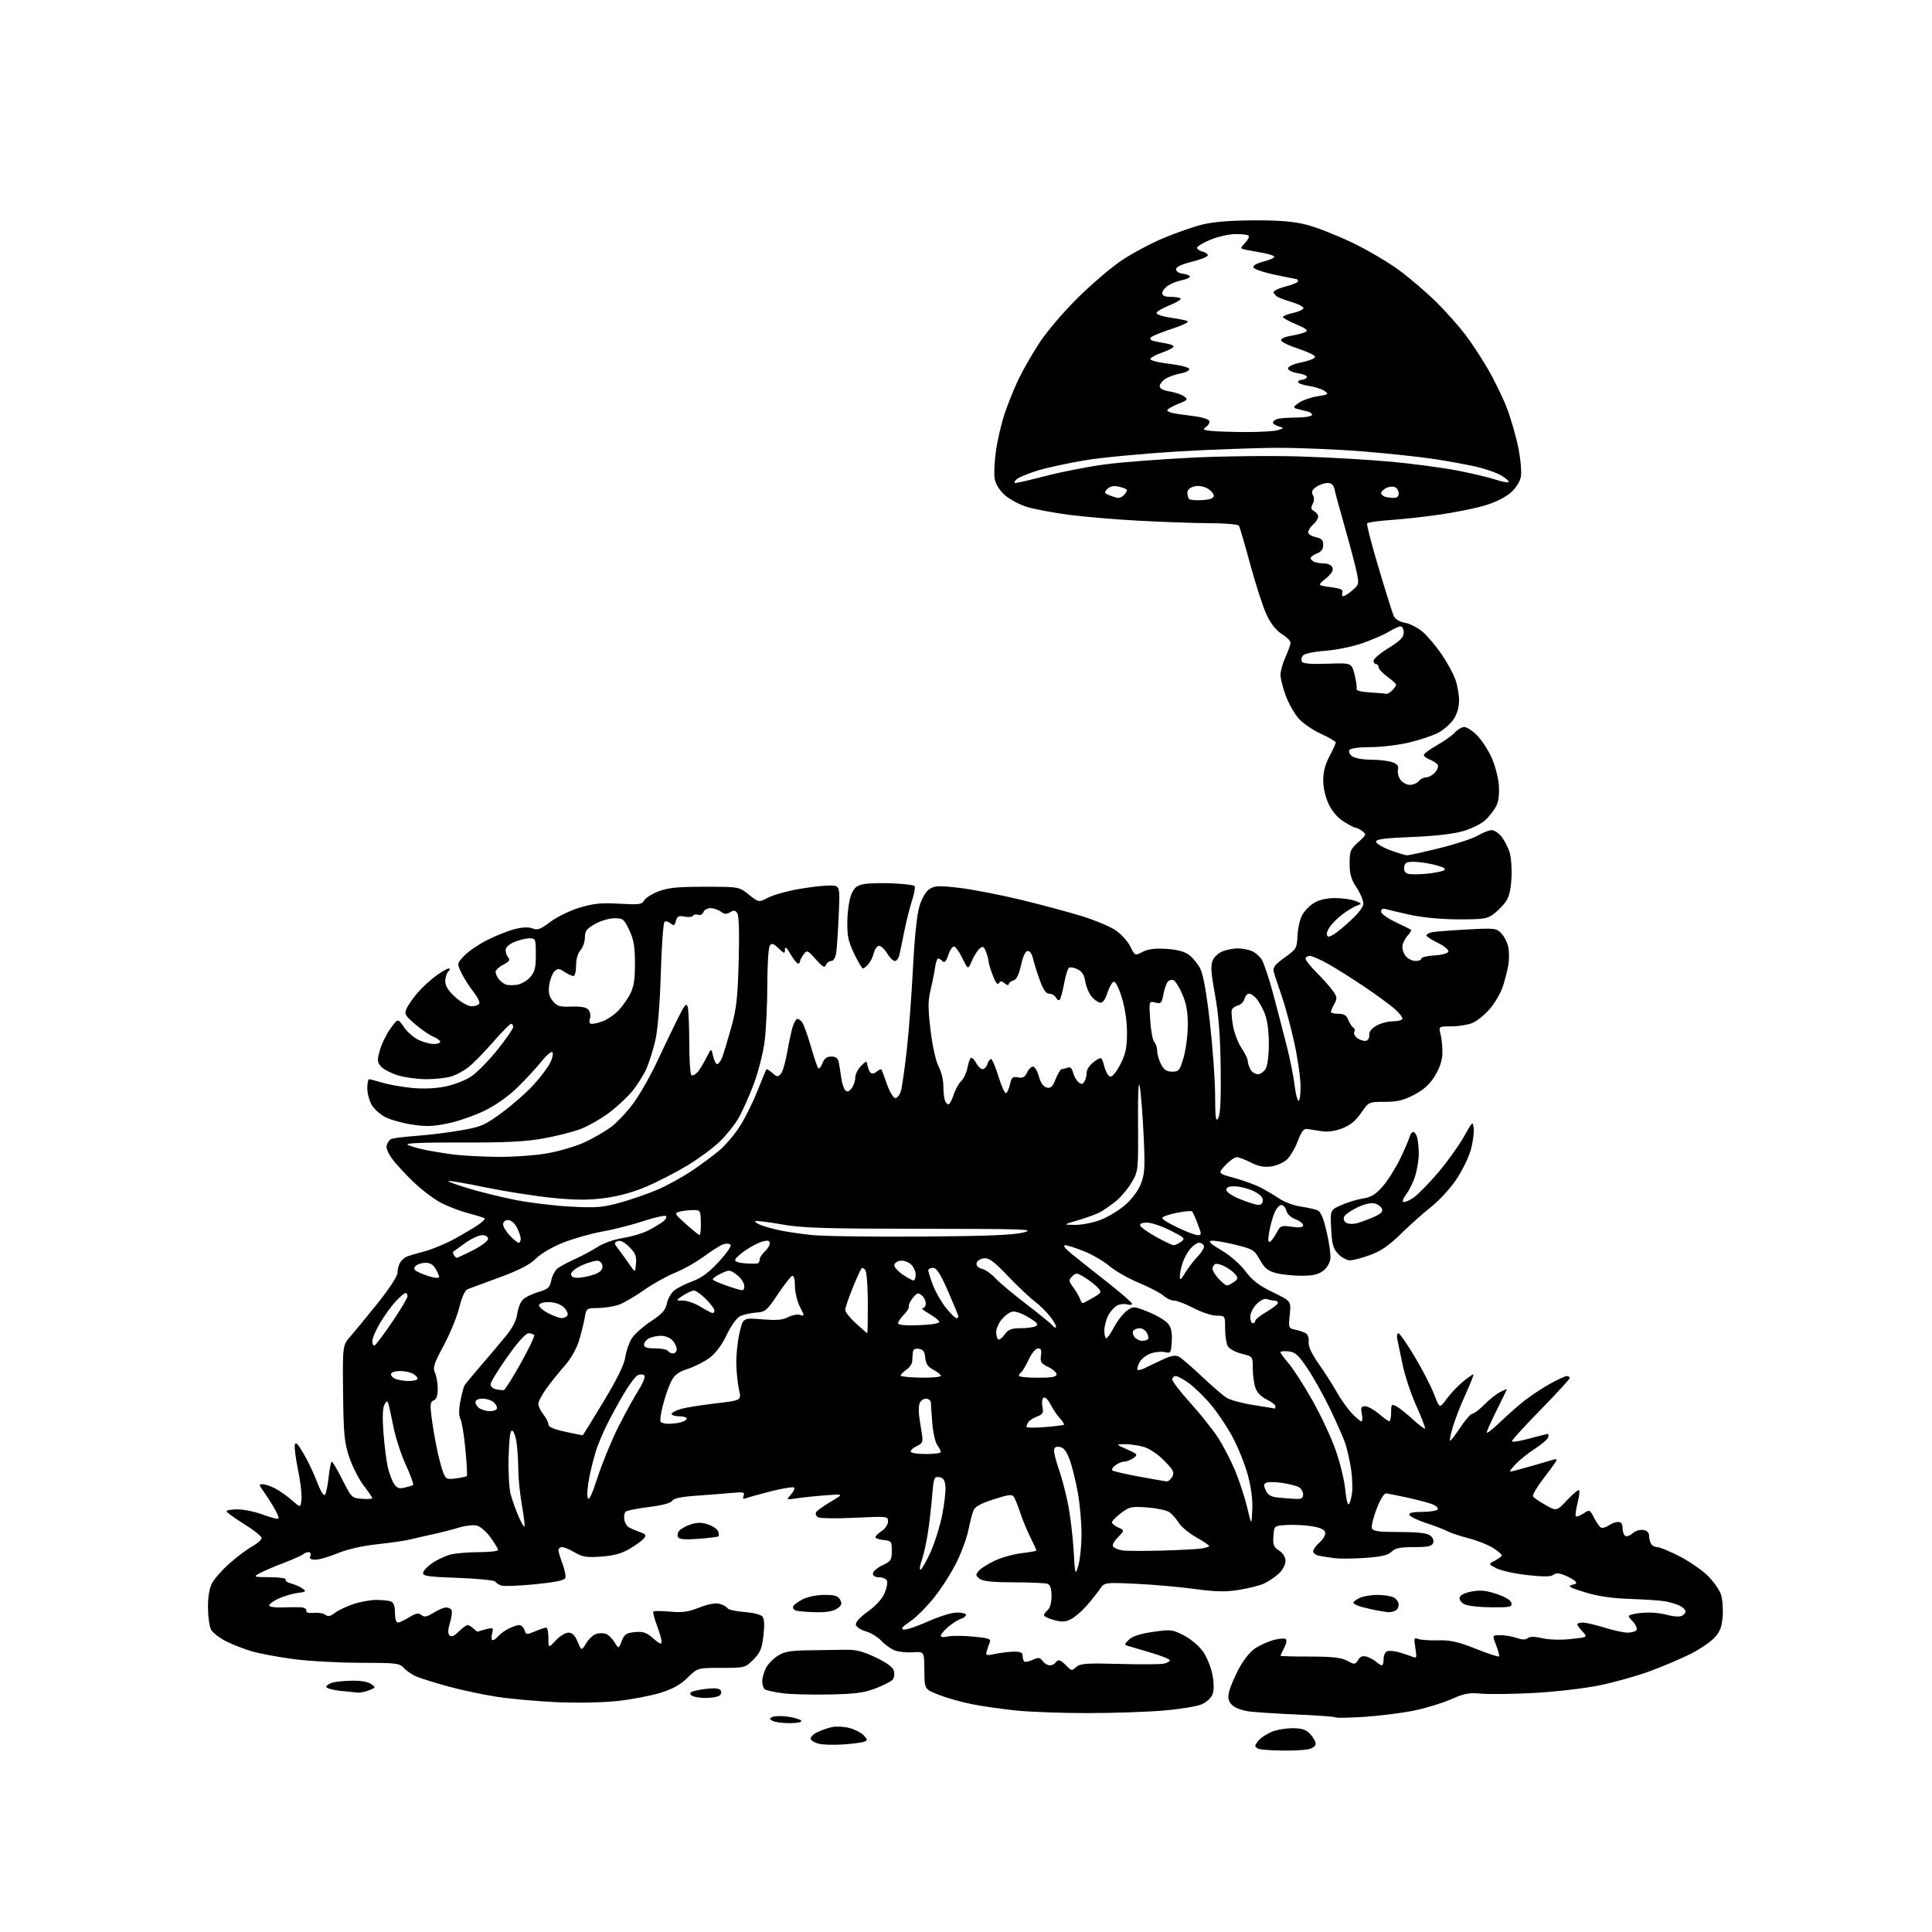 <?xml version="1.0" encoding="UTF-8" standalone="no"?>
<svg 
  version="1.1" 
  xmlns="http://www.w3.org/2000/svg" 
  xmlns:xlink="http://www.w3.org/1999/xlink" 
  xmlns:svg="http://www.w3.org/2000/svg"
  xmlns:rdf="http://www.w3.org/1999/02/22-rdf-syntax-ns#"
  xmlns:cc="http://creativecommons.org/ns#"
  xmlns:dc="http://purl.org/dc/elements/1.1/"
  viewBox="0 0 768 768"
  width="768"
  height="768"
>
<style>svg {background-color: white; }</style>"
<path stroke="none" fill="black" fill-rule="evenodd" d="M509.62,695.88C505.71,695.82 501.71,695.56 500.75,695.31C499.79,695.06 499.00,694.47 499.00,694.00C499.00,693.53 499.77,692.37 500.71,691.43C501.65,690.49 503.89,689.11 505.68,688.36C507.47,687.61 511.12,687.00 513.79,687.00C517.58,687.00 519.13,687.51 520.83,689.31C522.02,690.59 523.00,692.33 523.00,693.19C523.00,694.14 521.77,695.00 519.88,695.38C518.16,695.72 513.54,695.95 509.62,695.88zM335.17,693.44C331.50,693.69 327.19,693.57 325.58,693.19C323.98,692.81 322.49,691.96 322.27,691.31C322.05,690.65 323.14,689.47 324.69,688.68C326.23,687.89 328.92,686.93 330.67,686.56C332.41,686.18 335.60,686.35 337.76,686.93C339.92,687.52 342.45,688.84 343.38,689.87C344.94,691.60 344.95,691.81 343.46,692.38C342.56,692.72 338.83,693.20 335.17,693.44zM313.81,684.98C310.89,684.98 307.84,684.55 307.03,684.04C305.77,683.24 305.81,683.01 307.29,682.44C308.24,682.08 311.03,682.08 313.49,682.45C315.94,682.81 318.22,683.54 318.54,684.06C318.87,684.60 316.88,684.99 313.81,684.98zM542.47,682.47C536.44,682.86 531.27,682.96 531.00,682.69C530.73,682.41 523.98,681.91 516.00,681.57C508.02,681.23 499.30,680.67 496.60,680.33C493.80,679.97 490.88,678.88 489.79,677.79C488.33,676.33 488.03,675.11 488.54,672.68C488.91,670.93 490.63,666.81 492.36,663.52C494.20,660.02 496.91,656.60 498.90,655.27C500.77,654.02 504.04,652.53 506.17,651.95C508.30,651.38 510.48,651.18 511.02,651.51C511.62,651.88 511.41,653.23 510.50,655.01C509.67,656.60 509.00,658.04 509.00,658.20C509.00,658.37 514.29,658.51 520.75,658.51C529.79,658.53 533.21,658.91 535.56,660.19C538.47,661.77 538.67,661.76 539.85,659.87C540.74,658.44 541.69,658.08 543.29,658.56C544.51,658.93 546.21,659.86 547.08,660.62C547.95,661.38 548.96,662.00 549.33,662.00C549.70,662.00 550.00,660.86 550.00,659.47C550.00,658.08 550.63,656.69 551.41,656.40C552.18,656.10 554.32,656.29 556.16,656.82C558.00,657.35 560.36,658.13 561.40,658.56C563.16,659.27 563.25,658.99 562.62,655.05C562.01,651.20 562.12,650.84 563.72,651.49C564.70,651.89 568.26,652.15 571.64,652.06C576.56,651.93 579.54,652.60 586.61,655.40C591.46,657.33 595.63,658.71 595.87,658.46C596.11,658.22 595.60,656.22 594.74,654.01C593.16,650.00 593.16,650.00 596.43,650.00C598.23,650.00 601.13,650.50 602.87,651.11C605.04,651.86 606.43,651.89 607.27,651.19C608.11,650.49 609.97,650.50 613.10,651.22C615.79,651.83 620.48,651.97 624.44,651.54C631.18,650.82 631.18,650.82 629.09,648.60C627.94,647.37 627.00,646.06 627.00,645.69C627.00,645.31 628.01,645.01 629.25,645.01C630.49,645.02 634.35,645.92 637.84,647.01C641.33,648.11 645.46,649.00 647.03,649.00C648.60,649.00 650.18,648.52 650.55,647.93C650.91,647.34 650.24,645.82 649.05,644.56C646.90,642.26 646.90,642.26 649.20,641.64C650.46,641.30 653.30,641.02 655.51,641.01C657.71,641.01 661.07,641.45 662.98,642.00C664.89,642.54 667.25,642.74 668.23,642.43C669.20,642.12 670.00,641.29 670.00,640.59C670.00,639.89 668.92,638.83 667.59,638.22C666.26,637.62 663.68,636.86 661.84,636.53C660.00,636.21 653.77,635.79 648.00,635.60C640.66,635.35 635.24,634.55 630.00,632.94C624.07,631.10 623.00,630.50 624.88,630.04C626.87,629.56 627.03,629.27 625.85,628.29C625.07,627.64 623.16,626.63 621.60,626.04C619.56,625.26 618.39,625.26 617.45,626.04C616.52,626.81 613.51,626.83 607.13,626.12C602.18,625.57 596.66,624.36 594.87,623.43C591.62,621.75 591.62,621.75 594.31,620.34C595.79,619.57 596.98,618.61 596.96,618.22C596.93,617.82 595.37,616.51 593.47,615.31C591.58,614.10 587.21,612.38 583.76,611.48C580.32,610.58 576.60,609.34 575.50,608.73C574.40,608.11 570.60,606.65 567.06,605.49C563.52,604.33 560.45,602.84 560.23,602.19C559.96,601.37 561.54,601.00 565.36,601.00C568.40,601.00 571.16,600.55 571.50,600.00C571.84,599.45 570.87,598.52 569.33,597.94C567.80,597.35 563.39,596.19 559.52,595.34C555.66,594.50 551.86,593.74 551.08,593.65C550.19,593.56 548.73,595.89 547.23,599.78C545.90,603.23 545.06,606.71 545.37,607.53C545.82,608.69 548.09,609.00 556.28,609.00C563.40,609.00 567.19,609.42 568.47,610.36C569.61,611.19 570.08,612.35 569.69,613.36C569.19,614.67 567.63,615.00 562.03,615.00C556.54,615.00 554.60,615.40 553.16,616.84C551.78,618.22 549.16,618.83 542.72,619.29C537.99,619.62 532.41,619.66 530.31,619.38C528.21,619.10 525.49,618.67 524.25,618.42C523.01,618.17 522.00,617.38 522.00,616.66C522.00,615.95 523.15,614.36 524.56,613.13C525.97,611.91 526.98,610.15 526.80,609.22C526.58,608.07 524.95,607.29 521.60,606.72C518.91,606.27 514.41,606.04 511.61,606.20C506.50,606.50 506.50,606.50 506.20,610.60C505.95,614.07 506.29,614.96 508.45,616.38C510.07,617.44 511.00,618.97 511.00,620.57C511.00,622.05 509.86,624.14 508.25,625.61C506.74,626.99 504.09,628.75 502.38,629.52C500.66,630.29 496.19,631.41 492.46,632.01C487.13,632.86 483.26,632.77 474.58,631.60C468.49,630.78 458.00,629.87 451.29,629.57C439.08,629.02 439.08,629.02 437.29,631.61C436.30,633.03 433.96,635.98 432.08,638.16C430.19,640.34 427.37,642.79 425.81,643.60C423.56,644.76 422.14,644.85 418.98,644.00C416.79,643.41 415.00,642.55 415.00,642.08C415.00,641.62 415.68,640.68 416.50,640.00C417.40,639.25 418.00,637.06 418.00,634.48C418.00,631.51 417.52,630.03 416.42,629.61C415.55,629.27 409.56,629.00 403.11,629.00C394.67,629.00 390.85,628.61 389.48,627.61C387.79,626.37 387.74,626.02 389.04,624.45C389.84,623.48 392.75,621.64 395.50,620.36C398.25,619.09 403.09,617.75 406.25,617.39C409.41,617.03 412.00,616.56 412.00,616.34C412.00,616.12 410.94,613.81 409.64,611.22C408.34,608.62 406.53,604.25 405.62,601.50C404.71,598.75 403.57,595.87 403.08,595.09C402.33,593.91 401.05,594.06 395.00,596.00C389.98,597.61 387.56,598.94 386.96,600.41C386.49,601.56 385.61,604.96 385.01,607.97C384.42,610.98 382.38,616.66 380.49,620.58C378.60,624.51 374.62,630.84 371.63,634.66C368.64,638.48 364.24,642.91 361.85,644.52C358.65,646.65 357.96,647.52 359.22,647.78C360.17,647.98 364.50,646.53 368.85,644.57C373.24,642.59 378.36,641.00 380.38,641.00C382.37,641.00 384.00,641.42 384.00,641.93C384.00,642.45 383.10,643.15 381.99,643.50C380.89,643.85 378.64,645.27 376.99,646.66C375.35,648.04 374.00,649.64 374.00,650.20C374.00,650.80 375.09,650.94 376.69,650.54C378.17,650.17 382.70,650.18 386.75,650.56C393.02,651.14 394.02,651.49 393.45,652.87C393.08,653.77 392.53,655.35 392.23,656.39C391.74,658.11 392.05,658.20 395.60,657.45C397.74,657.00 401.07,656.60 403.00,656.56C405.63,656.52 406.50,656.92 406.51,658.18C406.52,659.10 406.80,660.13 407.13,660.47C407.47,660.80 408.97,660.51 410.48,659.83C412.83,658.76 413.40,658.82 414.47,660.29C415.16,661.23 416.43,662.00 417.30,662.00C418.17,662.00 419.16,661.55 419.50,661.00C419.84,660.45 420.52,660.00 421.02,660.00C421.52,660.00 422.83,660.98 423.94,662.17C425.84,664.20 426.08,664.23 427.80,662.68C429.38,661.25 431.71,661.08 445.07,661.44C453.55,661.67 461.51,661.62 462.75,661.32C463.99,661.02 465.00,660.43 465.00,659.99C465.00,659.55 461.74,658.22 457.75,657.04C453.76,655.85 449.66,654.64 448.63,654.34C446.83,653.81 446.84,653.72 448.76,651.79C450.12,650.44 453.17,649.45 458.28,648.71C465.43,647.68 466.04,647.75 470.64,650.12C473.40,651.54 476.67,654.31 478.23,656.55C479.75,658.72 481.43,662.86 481.97,665.75C482.60,669.15 482.61,671.90 481.98,673.55C481.42,675.03 479.54,676.71 477.51,677.56C475.59,678.36 468.73,679.46 462.26,679.99C455.79,680.53 442.34,680.98 432.36,680.98C422.38,680.99 409.55,680.53 403.86,679.95C398.16,679.37 390.12,678.21 386.00,677.36C381.88,676.52 376.02,674.85 373.00,673.65C367.50,671.48 367.50,671.48 367.45,663.99C367.39,656.50 367.39,656.50 362.94,656.82C360.50,656.99 357.24,656.66 355.71,656.08C354.18,655.50 351.77,653.78 350.37,652.26C348.96,650.74 346.17,649.04 344.16,648.47C342.16,647.90 340.38,646.72 340.21,645.85C340.02,644.88 341.91,642.82 345.02,640.58C348.15,638.33 350.72,635.51 351.63,633.33C352.45,631.37 352.89,629.14 352.59,628.38C352.30,627.62 350.92,627.00 349.53,627.00C347.95,627.00 347.00,626.44 347.00,625.51C347.00,624.69 348.69,623.22 350.75,622.25C354.16,620.64 354.50,620.12 354.50,616.49C354.50,612.72 354.32,612.48 351.25,612.19C349.46,612.01 348.00,611.50 348.00,611.05C348.00,610.60 349.12,609.49 350.50,608.59C351.88,607.69 353.00,606.00 353.00,604.82C353.00,602.73 352.80,602.71 339.75,603.34C332.46,603.69 325.88,603.59 325.12,603.10C324.36,602.62 324.06,601.71 324.44,601.09C324.83,600.47 327.47,598.58 330.32,596.90C335.50,593.85 335.50,593.85 328.00,594.43C323.88,594.74 318.70,595.29 316.50,595.63C312.50,596.26 312.50,596.26 314.41,594.12C315.46,592.95 316.03,591.69 315.66,591.33C315.30,590.97 311.29,591.60 306.75,592.74C302.21,593.88 297.71,595.13 296.74,595.51C295.38,596.06 295.12,595.85 295.60,594.59C296.15,593.17 295.54,593.02 290.87,593.46C287.91,593.74 281.56,594.24 276.75,594.57C270.76,594.99 267.75,595.63 267.21,596.59C266.71,597.48 263.29,598.39 257.96,599.06C253.31,599.64 249.12,600.49 248.67,600.94C248.21,601.40 247.98,602.79 248.17,604.03C248.35,605.28 249.18,606.68 250.00,607.15C250.82,607.62 252.79,608.46 254.36,609.02C256.79,609.88 257.03,610.26 255.94,611.57C255.23,612.42 252.68,614.28 250.25,615.70C247.09,617.55 243.92,618.42 238.98,618.77C233.20,619.18 231.53,618.92 228.50,617.13C226.51,615.96 224.24,615.00 223.44,615.00C222.65,615.00 222.00,615.55 222.00,616.22C222.00,616.89 222.73,619.34 223.62,621.68C224.51,624.01 225.01,626.54 224.72,627.28C224.36,628.22 220.61,628.99 212.58,629.78C206.19,630.41 200.18,630.63 199.23,630.28C198.28,629.93 197.21,629.22 196.86,628.69C196.51,628.17 189.85,627.51 182.06,627.23C169.90,626.79 167.95,626.50 168.21,625.14C168.38,624.28 170.03,622.55 171.89,621.30C173.75,620.04 176.89,618.57 178.88,618.02C180.87,617.46 185.99,617.01 190.25,617.01C194.51,617.00 198.00,616.62 198.00,616.15C198.00,615.68 196.65,613.44 195.01,611.17C193.36,608.90 190.91,606.76 189.56,606.43C188.20,606.09 184.94,606.47 182.30,607.27C179.66,608.08 175.03,609.27 172.00,609.91C168.97,610.56 164.93,611.48 163.00,611.97C161.07,612.45 155.22,613.30 150.00,613.86C144.07,614.49 138.16,615.83 134.27,617.43C130.84,618.84 126.86,620.00 125.41,620.00C123.49,620.00 122.94,619.60 123.36,618.50C123.69,617.65 123.39,617.00 122.67,617.00C121.97,617.00 120.97,617.39 120.45,617.87C119.93,618.34 116.35,619.93 112.50,621.40C108.65,622.87 104.38,624.71 103.00,625.50C100.65,626.85 100.90,626.93 107.31,626.96C111.05,626.98 113.87,627.40 113.57,627.89C113.26,628.38 114.21,629.09 115.68,629.45C117.14,629.82 119.17,630.71 120.20,631.43C121.89,632.61 121.70,632.78 118.17,633.25C116.03,633.54 112.64,634.55 110.64,635.50C108.64,636.45 107.00,637.66 107.00,638.19C107.00,638.72 109.14,639.07 111.75,638.99C114.36,638.90 117.74,638.86 119.25,638.91C120.85,638.96 121.90,639.51 121.75,640.22C121.58,641.03 122.61,641.34 124.80,641.14C126.62,640.97 128.69,641.33 129.41,641.92C130.38,642.73 131.34,642.53 133.11,641.16C134.42,640.15 137.72,638.57 140.43,637.66C143.14,636.75 147.26,636.00 149.60,636.00C151.93,636.00 154.55,636.27 155.42,636.61C156.49,637.02 157.00,638.48 157.00,641.11C157.00,643.34 157.48,645.00 158.13,645.00C158.75,645.00 160.79,644.06 162.66,642.90C165.36,641.23 166.35,641.05 167.50,642.00C168.65,642.95 169.64,642.77 172.34,641.10C174.21,639.94 176.44,639.00 177.31,639.00C178.17,639.00 179.15,639.44 179.49,639.98C179.82,640.52 179.55,642.78 178.88,645.01C178.03,647.83 177.98,649.38 178.71,650.11C179.44,650.84 180.54,650.37 182.33,648.58C183.75,647.16 185.35,646.00 185.88,646.00C186.42,646.00 187.51,646.65 188.31,647.45C189.11,648.25 189.93,648.76 190.13,648.59C190.33,648.42 191.79,647.97 193.37,647.59C196.06,646.94 196.20,647.06 195.60,649.45C195.25,650.85 195.37,652.00 195.86,652.00C196.35,652.00 197.34,651.30 198.05,650.43C198.77,649.57 200.60,648.22 202.13,647.43C203.65,646.65 205.57,646.00 206.38,646.00C207.20,646.00 208.15,646.89 208.50,647.99C209.09,649.86 209.33,649.89 212.69,648.49C214.64,647.67 216.64,647.00 217.12,647.00C217.60,647.00 218.00,648.85 218.00,651.11C218.00,655.21 218.00,655.21 220.90,652.11C222.50,650.40 224.77,649.00 225.95,649.00C227.48,649.00 228.54,650.05 229.62,652.64C231.15,656.29 231.15,656.29 233.00,653.23C234.03,651.55 235.79,649.88 236.93,649.52C238.07,649.16 239.79,649.12 240.76,649.43C241.73,649.73 243.29,651.23 244.23,652.74C245.93,655.50 245.93,655.50 247.15,652.34C248.20,649.63 248.96,649.12 252.38,648.79C255.69,648.48 256.97,648.92 259.70,651.31C262.17,653.48 263.00,653.81 263.00,652.61C263.00,651.74 262.15,648.79 261.12,646.06C260.08,643.33 259.46,640.88 259.73,640.60C260.01,640.32 263.00,640.35 266.37,640.65C271.24,641.09 273.62,640.76 277.94,639.04C281.36,637.68 284.33,637.12 285.93,637.52C287.33,637.87 288.79,638.65 289.16,639.26C289.53,639.87 292.57,640.56 295.90,640.80C299.28,641.04 302.45,641.84 303.08,642.59C303.83,643.50 303.96,646.03 303.48,650.20C302.87,655.42 302.21,656.99 299.48,659.72C296.24,662.96 296.09,663.00 286.76,663.00C277.32,663.00 277.32,663.00 273.33,666.91C270.46,669.72 267.43,671.40 262.49,672.93C258.72,674.10 251.10,675.55 245.57,676.16C239.73,676.80 229.62,677.00 221.50,676.65C213.80,676.31 203.09,675.35 197.69,674.53C192.30,673.71 183.62,671.87 178.40,670.45C173.19,669.03 167.47,667.26 165.69,666.52C163.91,665.77 161.61,664.23 160.57,663.08C158.82,661.14 157.61,661.00 143.10,660.98C134.52,660.97 122.60,660.31 116.62,659.51C110.63,658.72 103.22,657.33 100.16,656.44C97.09,655.55 92.44,653.74 89.83,652.41C87.21,651.09 84.54,649.01 83.89,647.79C83.24,646.58 82.69,642.64 82.67,639.04C82.65,634.84 83.22,631.38 84.27,629.38C85.18,627.66 88.23,624.18 91.06,621.64C93.88,619.10 97.95,616.03 100.10,614.82C102.24,613.62 104.00,612.08 104.00,611.40C104.00,610.72 100.87,608.21 97.04,605.83C93.21,603.45 90.06,601.16 90.04,600.75C90.02,600.34 92.01,600.00 94.46,600.00C96.92,600.00 101.45,600.94 104.53,602.10C107.62,603.25 110.39,603.95 110.69,603.64C110.99,603.34 110.06,601.16 108.61,598.80C107.17,596.43 105.26,593.49 104.37,592.25C102.88,590.17 102.88,590.00 104.43,590.00C105.35,590.00 107.54,590.74 109.30,591.64C111.06,592.54 114.08,594.65 116.00,596.34C119.50,599.40 119.50,599.40 119.84,595.95C120.03,594.05 119.42,588.85 118.49,584.38C117.56,579.92 116.98,575.42 117.20,574.38C117.49,572.98 118.39,573.88 120.75,577.97C122.49,580.97 124.90,586.06 126.10,589.27C127.30,592.49 128.67,594.73 129.14,594.26C129.60,593.80 130.28,590.62 130.64,587.21C130.99,583.79 131.56,581.01 131.89,581.02C132.23,581.04 134.14,584.30 136.14,588.27C139.70,595.33 139.88,595.51 143.89,595.81C146.15,595.98 148.00,595.87 148.00,595.57C148.00,595.26 146.44,592.97 144.53,590.47C142.62,587.97 140.05,582.90 138.82,579.21C136.87,573.34 136.57,570.14 136.38,553.66C136.18,534.81 136.18,534.81 139.37,531.16C141.12,529.14 146.03,523.17 150.28,517.87C154.61,512.46 158.00,507.28 158.00,506.05C158.00,504.85 158.44,503.05 158.97,502.05C159.51,501.05 160.74,499.92 161.72,499.52C162.70,499.13 165.97,498.16 169.00,497.36C172.02,496.55 177.42,494.28 181.00,492.30C184.57,490.32 188.76,487.82 190.31,486.74C191.85,485.66 192.91,484.57 192.65,484.32C192.40,484.07 189.59,483.18 186.40,482.35C183.22,481.52 178.36,479.70 175.61,478.30C172.86,476.91 167.93,473.23 164.66,470.13C161.39,467.04 157.45,462.78 155.91,460.68C154.21,458.36 153.36,456.20 153.74,455.18C154.08,454.26 154.80,453.20 155.33,452.84C155.87,452.48 160.41,451.89 165.41,451.53C170.41,451.17 178.47,450.18 183.32,449.32C191.44,447.89 192.75,447.31 199.82,442.07C204.04,438.93 209.70,433.92 212.38,430.93C215.07,427.95 217.96,424.04 218.81,422.26C219.66,420.48 220.01,418.68 219.58,418.26C219.15,417.84 217.17,419.52 215.20,422.00C213.22,424.48 208.98,429.07 205.77,432.21C202.23,435.68 197.11,439.31 192.72,441.47C188.75,443.43 182.16,445.72 178.07,446.56C172.12,447.80 169.28,447.89 163.74,447.03C159.94,446.44 155.18,445.11 153.17,444.07C151.15,443.04 148.71,440.84 147.75,439.19C146.79,437.54 146.00,434.57 146.00,432.60C146.00,430.62 146.34,429.00 146.75,429.01C147.16,429.02 149.53,429.64 152.00,430.39C154.47,431.14 159.69,432.07 163.58,432.46C168.03,432.91 172.96,432.71 176.89,431.94C180.34,431.26 184.99,429.46 187.31,427.91C189.62,426.37 194.31,421.59 197.75,417.30C201.18,413.01 204.00,408.94 204.00,408.25C204.00,407.56 203.62,407.00 203.15,407.00C202.68,407.00 199.48,410.24 196.04,414.20C192.60,418.15 188.20,422.65 186.27,424.18C184.34,425.72 181.13,427.43 179.13,427.98C177.13,428.54 172.77,428.99 169.43,428.99C166.09,429.00 161.11,428.33 158.35,427.51C155.59,426.69 152.52,425.12 151.53,424.03C149.92,422.25 149.86,421.56 151.01,417.47C151.71,414.96 153.61,411.08 155.23,408.84C158.17,404.78 158.17,404.78 160.52,408.25C161.82,410.15 164.44,412.45 166.34,413.36C168.24,414.26 170.97,415.00 172.40,415.00C173.83,415.00 175.00,414.60 175.00,414.12C175.00,413.64 173.75,412.73 172.23,412.09C170.70,411.46 167.45,409.22 165.00,407.11C160.91,403.58 160.64,403.08 161.70,400.76C162.33,399.38 164.34,396.54 166.17,394.45C168.00,392.36 171.26,389.38 173.40,387.83C175.55,386.27 177.77,385.00 178.35,385.00C179.00,385.00 178.94,385.46 178.20,386.20C177.54,386.86 177.00,388.61 177.00,390.08C177.00,391.95 178.23,393.87 181.00,396.38C183.30,398.46 186.05,400.00 187.44,400.00C188.78,400.00 190.17,399.54 190.51,398.98C190.86,398.42 189.80,396.27 188.16,394.20C186.52,392.13 184.38,388.76 183.40,386.71C181.63,383.00 181.63,383.00 184.56,379.90C186.18,378.20 190.20,375.44 193.50,373.76C196.80,372.08 201.68,370.12 204.35,369.41C207.60,368.55 210.02,368.44 211.66,369.06C213.72,369.85 214.88,369.42 218.74,366.47C221.30,364.52 226.44,362.01 230.29,360.84C235.92,359.13 238.91,358.83 246.15,359.24C254.00,359.69 255.18,359.54 256.02,357.96C256.55,356.98 259.12,355.35 261.74,354.34C265.52,352.88 269.30,352.50 280.14,352.50C293.79,352.50 293.79,352.50 297.68,355.63C301.58,358.76 301.58,358.76 305.36,356.82C307.44,355.75 312.82,354.23 317.32,353.44C321.82,352.65 327.40,352.00 329.71,352.00C333.93,352.00 333.93,352.00 333.41,363.75C333.13,370.21 332.67,376.96 332.40,378.75C332.10,380.74 331.33,382.00 330.42,382.00C329.61,382.00 328.66,382.72 328.33,383.59C327.84,384.86 327.02,384.40 324.29,381.34C320.99,377.64 320.80,377.57 319.43,379.44C318.64,380.51 318.00,381.75 318.00,382.19C318.00,382.64 317.64,383.00 317.20,383.00C316.75,383.00 315.41,381.31 314.22,379.25C312.69,376.61 312.04,376.07 312.02,377.42C312.00,379.20 311.81,379.17 309.45,376.95C307.29,374.93 306.75,374.78 305.96,376.03C305.45,376.84 305.02,383.81 305.02,391.53C305.01,399.24 304.53,409.30 303.96,413.89C303.37,418.52 301.44,426.14 299.59,431.04C297.76,435.89 295.01,442.02 293.46,444.65C291.92,447.29 288.53,451.48 285.93,453.97C283.32,456.46 277.62,460.66 273.25,463.29C268.89,465.93 261.68,469.66 257.24,471.58C251.99,473.85 246.14,475.47 240.51,476.23C233.87,477.11 229.01,477.10 219.60,476.17C212.86,475.50 200.88,473.62 192.98,472.00C185.09,470.37 178.44,469.23 178.21,469.46C177.98,469.69 181.55,471.01 186.15,472.39C190.74,473.78 199.08,475.83 204.68,476.96C210.28,478.09 220.18,479.29 226.68,479.64C236.97,480.19 239.52,479.99 246.38,478.10C250.72,476.91 257.39,474.60 261.21,472.98C265.03,471.35 271.22,467.97 274.96,465.45C278.71,462.94 283.70,459.24 286.05,457.23C288.40,455.21 291.99,450.99 294.03,447.83C296.07,444.68 299.22,438.37 301.03,433.80C302.85,429.24 304.48,425.32 304.66,425.09C304.84,424.86 305.90,425.51 307.02,426.52C308.79,428.12 309.24,428.17 310.38,426.93C311.11,426.14 312.28,422.13 312.98,418.02C313.69,413.91 314.70,409.30 315.23,407.77C315.76,406.25 316.55,405.00 316.98,405.00C317.40,405.00 318.24,405.58 318.82,406.29C319.41,407.00 320.96,411.26 322.26,415.76C323.56,420.27 324.92,424.25 325.28,424.62C325.65,424.98 326.40,424.09 326.95,422.64C327.66,420.76 328.67,420.00 330.46,420.00C332.25,420.00 333.09,420.64 333.42,422.25C333.67,423.49 334.11,426.26 334.40,428.41C334.69,430.57 335.42,432.82 336.03,433.41C336.83,434.20 337.53,433.96 338.57,432.56C339.36,431.49 340.00,429.58 340.00,428.31C340.00,427.04 341.01,424.99 342.24,423.76C344.41,421.59 344.49,421.58 344.84,423.51C345.03,424.61 345.58,425.91 346.05,426.41C346.57,426.95 347.55,426.79 348.48,426.02C349.34,425.30 350.19,424.89 350.36,425.11C350.53,425.32 351.53,427.98 352.59,431.00C353.71,434.17 355.12,436.50 355.94,436.50C356.72,436.50 357.73,435.15 358.18,433.50C358.63,431.85 359.68,424.43 360.50,417.00C361.32,409.57 362.42,394.95 362.94,384.50C363.54,372.61 364.49,363.53 365.49,360.25C366.48,356.99 367.99,354.40 369.49,353.42C371.56,352.06 373.18,351.99 381.20,352.92C386.31,353.51 397.25,355.62 405.50,357.61C413.75,359.60 424.77,362.55 430.00,364.16C435.23,365.78 441.30,368.32 443.50,369.82C445.70,371.32 448.32,374.21 449.33,376.26C451.15,379.97 451.15,379.97 454.23,378.38C456.42,377.25 459.15,376.90 463.65,377.19C467.94,377.46 470.84,378.24 472.67,379.60C474.15,380.71 476.16,383.16 477.14,385.06C478.30,387.32 479.61,394.67 480.96,406.50C482.08,416.40 483.01,429.45 483.03,435.50C483.06,444.52 483.28,446.14 484.26,444.50C485.10,443.10 485.40,437.11 485.24,424.53C485.08,411.65 484.44,403.40 482.98,395.39C481.36,386.46 481.18,383.69 482.11,381.65C482.75,380.25 484.63,378.63 486.29,378.05C487.94,377.47 490.55,377.00 492.08,377.00C493.62,377.00 496.00,377.43 497.38,377.96C498.76,378.48 500.62,380.01 501.50,381.36C502.39,382.71 504.47,388.92 506.13,395.16C507.79,401.40 510.23,410.77 511.55,416.00C512.87,421.23 514.25,428.10 514.61,431.27C514.97,434.45 515.65,437.29 516.13,437.58C516.61,437.88 517.00,435.33 517.00,431.93C517.00,428.53 515.84,420.51 514.42,414.12C513.00,407.73 510.72,399.35 509.36,395.50C508.01,391.65 506.65,387.52 506.35,386.32C505.90,384.58 506.76,383.45 510.68,380.64C515.34,377.29 515.57,376.90 515.78,372.01C515.90,369.19 516.70,365.55 517.55,363.90C518.40,362.26 520.54,360.03 522.30,358.96C524.38,357.69 527.31,357.01 530.68,357.00C533.54,357.00 537.14,357.50 538.68,358.10C541.50,359.21 541.50,359.21 539.20,360.09C537.94,360.57 535.38,362.13 533.53,363.55C531.67,364.96 529.40,367.27 528.48,368.67C527.40,370.32 527.16,371.56 527.79,372.19C528.42,372.82 531.07,371.12 535.33,367.33C539.69,363.47 541.92,360.73 541.95,359.23C541.98,357.98 540.76,355.09 539.25,352.80C537.10,349.56 536.50,347.46 536.50,343.24C536.50,338.35 536.83,337.55 539.92,334.78C543.16,331.88 543.25,331.65 541.48,330.36C540.46,329.61 539.24,329.00 538.79,329.00C538.33,329.00 536.24,327.91 534.13,326.58C531.71,325.05 529.50,322.48 528.15,319.59C526.87,316.88 526.00,313.05 526.00,310.16C526.00,306.89 526.82,303.75 528.50,300.60C529.88,298.01 531.00,295.56 531.00,295.16C531.00,294.75 528.35,293.20 525.11,291.71C521.86,290.22 517.86,287.47 516.21,285.58C514.56,283.70 512.26,279.64 511.10,276.54C509.95,273.45 509.01,269.70 509.02,268.21C509.03,266.72 509.93,263.54 511.02,261.14C512.11,258.74 513.00,256.19 513.00,255.47C513.00,254.75 511.45,253.20 509.55,252.03C507.30,250.64 505.20,248.00 503.53,244.47C502.12,241.48 499.20,232.51 497.04,224.52C494.88,216.53 492.84,209.55 492.50,209.00C492.15,208.44 487.20,207.99 481.19,207.98C475.31,207.96 462.62,207.53 453.00,207.01C443.38,206.50 430.55,205.41 424.50,204.59C418.45,203.77 411.13,202.39 408.24,201.51C405.34,200.63 401.42,198.55 399.52,196.88C397.37,194.99 395.82,192.55 395.42,190.41C395.06,188.52 395.30,183.39 395.94,179.01C396.58,174.63 398.17,167.92 399.47,164.09C400.77,160.26 403.21,154.25 404.88,150.75C406.56,147.24 410.24,140.80 413.08,136.44C415.97,131.98 422.68,124.10 428.36,118.46C433.94,112.94 441.91,106.15 446.07,103.38C450.24,100.61 457.67,96.66 462.57,94.61C467.48,92.55 474.43,90.14 478.00,89.25C482.36,88.18 489.12,87.63 498.50,87.60C508.88,87.57 514.31,88.03 519.50,89.37C523.35,90.37 531.45,93.55 537.50,96.44C543.55,99.33 552.11,104.38 556.52,107.67C560.93,110.96 567.54,116.65 571.20,120.31C574.87,123.98 579.85,129.57 582.28,132.74C584.71,135.91 588.79,142.10 591.36,146.50C593.93,150.90 597.34,157.88 598.94,162.02C600.54,166.15 602.60,173.26 603.52,177.82C604.46,182.43 604.92,187.60 604.57,189.48C604.18,191.55 602.60,194.02 600.47,195.90C598.43,197.68 594.21,199.77 590.25,200.94C586.54,202.04 578.55,203.66 572.50,204.54C566.45,205.42 557.55,206.40 552.72,206.72C547.89,207.04 543.72,207.65 543.45,208.07C543.19,208.50 545.24,216.42 548.00,225.67C550.76,234.93 553.45,243.49 553.97,244.70C554.59,246.14 556.16,247.13 558.57,247.58C560.59,247.96 563.79,249.64 565.70,251.31C567.60,252.98 570.95,256.98 573.13,260.20C575.32,263.41 577.76,267.89 578.55,270.15C579.35,272.40 580.00,276.15 580.00,278.48C580.00,281.21 579.21,283.87 577.75,286.02C576.51,287.84 573.75,290.23 571.61,291.33C569.47,292.44 564.29,294.16 560.11,295.16C555.92,296.16 549.04,296.99 544.81,296.99C540.09,297.00 536.84,297.45 536.41,298.15C536.01,298.79 536.52,299.91 537.54,300.65C538.58,301.41 541.89,302.00 545.13,302.00C548.29,302.00 552.07,302.46 553.55,303.02C555.50,303.76 556.09,304.55 555.72,305.95C555.45,307.01 555.87,308.80 556.67,309.94C557.46,311.07 559.16,312.00 560.43,312.00C561.71,312.00 563.32,311.32 564.00,310.50C564.68,309.68 566.02,309.00 566.97,309.00C567.91,309.00 569.48,308.13 570.44,307.06C571.41,306.00 571.88,304.62 571.50,304.00C571.12,303.38 569.72,302.47 568.40,301.96C567.08,301.46 566.00,300.63 566.00,300.12C566.00,299.61 568.36,297.85 571.25,296.22C574.14,294.58 577.36,292.29 578.40,291.12C579.45,289.96 581.11,289.00 582.08,289.00C583.05,289.00 585.31,290.46 587.09,292.24C588.87,294.03 591.47,297.97 592.86,300.99C594.26,304.02 595.58,309.02 595.81,312.09C596.08,315.85 595.72,318.63 594.70,320.59C593.86,322.19 591.90,324.67 590.34,326.10C588.78,327.52 584.80,329.47 581.50,330.42C577.73,331.51 570.21,332.36 561.25,332.72C550.57,333.14 547.00,333.60 547.00,334.57C547.00,335.28 549.49,336.79 552.54,337.93C555.58,339.07 558.67,340.00 559.39,340.00C560.12,340.00 565.92,338.71 572.30,337.13C578.67,335.56 585.51,333.31 587.50,332.13C589.49,330.96 591.96,330.00 592.98,330.00C594.01,330.00 595.76,331.15 596.87,332.56C597.98,333.97 599.41,336.71 600.05,338.65C600.69,340.59 601.04,345.28 600.83,349.06C600.55,353.96 599.85,356.72 598.41,358.66C597.29,360.15 595.13,362.30 593.61,363.44C591.20,365.24 589.44,365.49 579.68,365.46C572.79,365.43 565.43,364.73 560.50,363.64C556.10,362.66 551.71,361.64 550.75,361.36C549.64,361.05 549.00,361.41 549.00,362.36C549.00,363.20 551.52,365.03 554.75,366.55C557.91,368.03 560.68,369.41 560.91,369.62C561.14,369.82 560.49,370.91 559.47,372.03C558.46,373.15 557.55,375.03 557.47,376.21C557.38,377.38 558.01,379.16 558.88,380.17C559.74,381.18 561.47,382.00 562.72,382.00C563.98,382.00 565.00,381.57 565.00,381.05C565.00,380.53 567.33,379.97 570.17,379.80C573.13,379.63 575.52,378.97 575.75,378.27C575.97,377.60 574.10,376.05 571.58,374.82C569.06,373.60 567.00,372.25 567.00,371.82C567.00,371.39 568.01,370.83 569.25,370.57C570.49,370.32 576.74,369.83 583.15,369.49C594.33,368.89 594.88,368.96 596.89,371.11C598.04,372.34 599.26,374.85 599.60,376.68C599.94,378.50 599.93,381.69 599.56,383.75C599.20,385.81 598.23,389.57 597.42,392.11C596.60,394.64 594.29,398.64 592.28,400.99C590.27,403.34 587.15,405.88 585.34,406.63C583.54,407.38 579.76,408.00 576.95,408.00C571.84,408.00 571.84,408.00 572.67,411.25C573.12,413.04 573.44,416.43 573.37,418.78C573.29,421.60 572.26,424.66 570.36,427.74C568.29,431.08 565.94,433.21 562.12,435.21C557.90,437.41 555.43,438.00 550.43,438.00C544.10,438.00 544.10,438.00 541.06,442.41C538.90,445.55 536.72,447.32 533.52,448.55C530.58,449.67 527.71,450.06 525.26,449.66C523.19,449.33 520.67,448.93 519.66,448.78C518.27,448.57 517.35,449.74 515.90,453.58C514.85,456.38 512.91,459.68 511.59,460.91C510.27,462.15 507.43,463.40 505.27,463.69C502.45,464.07 500.18,463.62 497.21,462.11C494.94,460.95 492.41,460.00 491.59,460.00C490.77,460.00 488.74,461.45 487.09,463.23C484.07,466.45 484.07,466.45 490.61,468.24C494.20,469.23 498.88,470.92 501.01,472.01C503.14,473.09 506.51,475.09 508.50,476.44C510.50,477.79 514.24,479.21 516.81,479.58C519.39,479.96 522.40,480.61 523.50,481.02C525.01,481.58 525.95,483.70 527.35,489.63C528.37,493.96 529.04,498.81 528.85,500.40C528.65,502.08 527.40,504.12 525.90,505.23C523.99,506.66 521.70,507.16 517.20,507.13C513.85,507.12 509.31,506.62 507.11,506.03C503.97,505.18 502.64,504.08 500.81,500.79C498.63,496.87 498.07,496.52 491.00,494.79C486.88,493.77 482.62,493.07 481.55,493.22C480.13,493.42 481.23,494.47 485.52,497.00C488.98,499.04 492.96,502.51 495.09,505.35C497.86,509.02 500.49,511.04 506.00,513.70C513.26,517.21 513.26,517.21 512.70,522.61C512.16,527.83 512.23,528.02 514.82,528.56C516.30,528.87 518.17,529.49 519.00,529.94C519.88,530.43 520.38,531.85 520.21,533.40C520.01,535.20 521.30,538.00 524.29,542.26C526.69,545.69 529.92,550.75 531.46,553.50C533.00,556.25 535.64,559.96 537.33,561.75C539.01,563.54 540.74,565.00 541.17,565.00C541.60,565.00 541.68,563.65 541.35,562.00C540.85,559.50 541.07,559.00 542.66,559.00C543.71,559.00 546.13,560.33 548.04,561.96C549.94,563.59 551.84,564.94 552.25,564.96C552.66,564.98 553.00,563.41 553.00,561.46C553.00,558.16 553.14,558.00 555.14,559.08C556.32,559.71 559.26,562.04 561.66,564.26C564.07,566.48 566.23,568.10 566.46,567.87C566.69,567.64 565.16,563.64 563.06,558.98C560.95,554.31 558.48,546.90 557.56,542.50C556.64,538.10 555.68,533.49 555.43,532.25C555.17,531.01 555.38,530.00 555.88,530.00C556.39,530.00 559.31,534.20 562.37,539.32C565.43,544.45 568.91,551.19 570.10,554.30C572.26,559.95 572.26,559.95 575.01,556.14C576.53,554.05 579.48,550.92 581.58,549.20C583.67,547.47 585.53,546.20 585.71,546.37C585.88,546.55 584.47,550.10 582.58,554.26C580.68,558.42 578.43,564.19 577.57,567.09C576.71,569.98 576.17,572.51 576.38,572.71C576.58,572.92 578.41,570.59 580.43,567.54C582.45,564.49 584.65,561.99 585.30,561.97C585.96,561.95 588.08,560.34 590.00,558.39C591.92,556.43 594.74,554.19 596.25,553.39C597.76,552.60 599.00,552.08 599.00,552.24C599.00,552.41 597.20,556.12 595.00,560.50C592.80,564.88 591.00,568.91 591.00,569.45C591.00,569.99 593.36,568.16 596.25,565.38C599.14,562.60 603.52,558.73 606.00,556.78C608.48,554.84 613.01,551.84 616.08,550.12C619.15,548.40 622.19,547.00 622.83,547.00C623.47,547.00 624.00,547.35 624.00,547.78C624.00,548.21 618.83,553.85 612.50,560.31C606.17,566.77 601.00,572.43 601.00,572.90C601.00,573.36 604.04,572.92 607.75,571.90C611.46,570.89 614.82,570.05 615.22,570.03C615.61,570.01 615.69,570.65 615.38,571.45C615.07,572.25 612.71,574.26 610.14,575.91C607.56,577.57 604.14,580.29 602.54,581.96C600.94,583.63 599.94,585.00 600.33,585.00C600.71,585.00 604.28,584.06 608.26,582.92C612.24,581.77 616.35,580.58 617.38,580.27C618.84,579.83 619.07,580.03 618.38,581.15C617.90,581.94 615.55,585.14 613.16,588.25C610.78,591.37 609.10,594.34 609.42,594.88C609.75,595.41 611.99,596.94 614.41,598.29C618.79,600.74 618.79,600.74 622.98,596.29C625.29,593.84 627.42,592.08 627.71,592.38C628.01,592.68 627.73,595.02 627.08,597.58C626.44,600.15 626.14,602.47 626.42,602.76C626.71,603.04 628.06,602.53 629.44,601.63C631.89,600.03 631.98,600.06 633.61,603.25C634.53,605.04 635.75,606.80 636.33,607.18C636.90,607.55 638.29,607.21 639.41,606.43C640.53,605.64 642.24,605.00 643.22,605.00C644.44,605.00 645.00,605.77 645.00,607.44C645.00,608.78 645.48,610.18 646.06,610.54C646.65,610.90 647.96,610.44 648.98,609.52C650.00,608.59 651.88,607.99 653.17,608.17C654.71,608.39 655.51,609.18 655.54,610.50C655.56,611.60 655.92,613.06 656.35,613.75C656.77,614.44 657.88,615.00 658.81,615.00C659.74,615.01 663.65,616.62 667.50,618.58C671.35,620.54 676.41,624.00 678.74,626.27C681.07,628.54 683.48,631.93 684.10,633.81C684.72,635.69 685.03,639.66 684.78,642.63C684.43,646.88 683.70,648.71 681.42,651.12C679.81,652.81 675.58,655.67 672.00,657.47C668.42,659.27 661.23,662.34 656.00,664.28C650.77,666.22 641.57,668.80 635.54,670.01C629.51,671.22 617.82,672.56 609.56,672.99C601.31,673.42 591.96,673.53 588.78,673.25C583.94,672.81 582.03,673.16 576.91,675.46C573.56,676.96 566.91,678.99 562.13,679.97C557.36,680.95 548.51,682.07 542.47,682.47zM280.50,674.97C278.30,674.97 275.89,674.58 275.14,674.11C274.22,673.53 274.13,673.04 274.87,672.58C275.47,672.21 278.15,671.65 280.84,671.33C284.19,670.94 285.97,671.14 286.49,671.99C286.93,672.69 286.66,673.60 285.88,674.10C285.12,674.58 282.70,674.97 280.50,674.97zM329.50,673.58C322.35,673.73 313.98,673.50 310.89,673.07C307.81,672.64 304.77,671.98 304.14,671.59C303.51,671.20 303.00,669.76 303.00,668.39C303.00,667.02 303.66,664.62 304.48,663.05C305.29,661.48 307.44,659.27 309.25,658.15C311.92,656.50 314.36,656.09 322.03,656.01C327.24,655.95 333.75,655.86 336.50,655.80C340.20,655.72 343.22,656.52 348.14,658.87C352.60,661.00 354.96,662.75 355.35,664.22C355.66,665.42 355.44,666.96 354.87,667.66C354.29,668.36 351.27,669.91 348.16,671.12C343.56,672.91 340.07,673.37 329.50,673.58zM142.18,672.84C141.26,672.75 138.03,672.41 135.00,672.09C131.97,671.76 129.59,671.05 129.69,670.50C129.80,669.95 130.92,669.21 132.19,668.85C133.46,668.49 137.00,668.15 140.06,668.10C143.44,668.04 146.38,668.56 147.56,669.43C149.43,670.80 149.40,670.89 146.68,671.93C145.14,672.52 143.11,672.93 142.18,672.84zM324.53,640.88C321.21,640.82 317.69,640.56 316.69,640.30C315.70,640.04 315.05,639.31 315.25,638.67C315.45,638.02 317.17,636.71 319.06,635.75C321.03,634.75 324.73,634.00 327.71,634.00C331.85,634.00 333.14,634.40 333.97,635.94C334.81,637.51 334.58,638.18 332.78,639.44C331.30,640.48 328.53,640.96 324.53,640.88zM551.67,640.86C551.03,640.79 549.38,640.53 548.00,640.30C546.62,640.06 543.81,639.43 541.75,638.89C539.69,638.36 538.00,637.56 538.00,637.12C538.00,636.68 539.15,635.80 540.55,635.16C541.95,634.52 545.13,634.00 547.61,634.00C550.10,634.00 553.00,634.47 554.07,635.04C555.13,635.60 556.00,636.91 556.00,637.93C556.00,638.95 555.29,640.06 554.42,640.39C553.55,640.73 552.31,640.94 551.67,640.86zM592.82,638.93C588.25,638.90 583.47,638.37 582.21,637.76C580.95,637.15 580.05,635.95 580.22,635.08C580.41,634.08 582.18,633.19 585.01,632.65C588.46,632.00 590.77,632.23 595.00,633.65C598.49,634.83 600.61,636.14 600.82,637.25C601.11,638.81 600.23,638.99 592.82,638.93zM428.61,622.50C429.29,620.30 429.88,614.85 429.92,610.38C429.97,605.92 429.33,598.41 428.51,593.69C427.68,588.98 426.21,582.96 425.23,580.31C423.92,576.79 422.85,575.41 421.22,575.18C419.61,574.95 419.00,575.37 419.00,576.72C419.00,577.73 419.86,581.03 420.91,584.03C421.97,587.04 423.57,593.10 424.48,597.50C425.39,601.90 426.41,610.23 426.76,616.00C427.36,626.21 427.41,626.39 428.61,622.50zM365.90,624.00C366.34,624.00 368.09,620.96 369.79,617.25C371.49,613.54 373.61,606.83 374.51,602.35C375.41,597.86 376.00,592.69 375.82,590.85C375.58,588.30 374.98,587.43 373.34,587.19C371.33,586.91 371.14,587.42 370.54,594.69C370.19,598.99 369.42,605.65 368.82,609.50C368.22,613.35 367.14,618.19 366.41,620.25C365.68,622.31 365.45,624.00 365.90,624.00zM462.00,616.38C469.43,616.16 476.57,615.78 477.89,615.52C479.20,615.27 480.46,614.88 480.68,614.65C480.91,614.43 478.63,612.85 475.62,611.16C472.62,609.46 469.39,606.78 468.46,605.20C467.53,603.63 465.82,601.74 464.66,601.02C463.50,600.29 459.54,599.49 455.87,599.22C449.76,598.79 448.90,598.98 445.60,601.49C443.62,603.00 442.00,604.64 442.00,605.14C442.00,605.64 443.14,606.56 444.52,607.19C447.05,608.34 447.05,608.34 444.33,611.18C442.65,612.93 441.97,614.36 442.56,614.92C443.08,615.42 444.62,616.04 446.00,616.30C447.38,616.56 454.57,616.59 462.00,616.38zM277.74,611.70C272.56,612.10 270.06,611.91 269.56,611.09C269.16,610.44 269.35,609.28 269.99,608.51C270.64,607.73 272.70,606.59 274.58,605.97C277.12,605.14 278.88,605.14 281.41,605.97C283.29,606.59 285.10,607.81 285.44,608.69C285.77,609.57 285.86,610.48 285.62,610.71C285.39,610.95 281.84,611.39 277.74,611.70zM208.48,606.85C208.71,606.62 208.27,602.84 207.49,598.46C206.71,594.08 206.05,587.75 206.03,584.39C206.02,581.03 205.72,576.22 205.37,573.70C205.03,571.18 204.24,568.92 203.62,568.69C202.85,568.39 202.40,571.59 202.19,579.03C202.01,584.96 202.37,591.66 202.98,593.92C203.59,596.19 204.98,600.12 206.07,602.66C207.16,605.20 208.24,607.09 208.48,606.85zM497.80,600.21C497.99,596.08 497.37,591.26 495.99,586.21C494.83,581.97 492.10,575.19 489.92,571.14C487.74,567.09 483.83,561.27 481.23,558.22C478.63,555.17 474.74,551.39 472.60,549.83C470.45,548.28 468.09,547.00 467.35,547.00C466.61,547.00 466.00,547.61 466.00,548.37C466.00,549.12 469.20,553.28 473.12,557.62C477.04,561.95 481.95,568.10 484.04,571.28C486.13,574.46 489.24,580.42 490.95,584.52C492.65,588.63 494.83,595.25 495.78,599.24C497.50,606.50 497.50,606.50 497.80,600.21zM536.02,598.00C536.42,598.00 537.03,596.19 537.39,593.98C537.74,591.76 537.57,587.10 537.02,583.61C536.46,580.12 535.38,575.51 534.63,573.38C533.87,571.25 531.20,565.23 528.70,560.00C526.19,554.77 522.17,547.58 519.76,544.00C516.09,538.55 514.87,537.45 512.19,537.19C510.44,537.01 509.00,537.17 509.00,537.53C509.00,537.89 510.49,539.92 512.31,542.05C514.13,544.18 518.36,550.77 521.72,556.71C525.07,562.64 529.23,571.55 530.97,576.50C532.70,581.45 534.38,588.31 534.71,591.75C535.03,595.19 535.62,598.00 536.02,598.00zM237.65,586.98C239.52,581.27 243.22,572.30 245.88,567.05C248.54,561.80 252.13,555.27 253.86,552.55C255.59,549.83 256.63,547.23 256.17,546.77C255.71,546.31 254.57,546.23 253.64,546.58C252.71,546.94 250.07,550.44 247.78,554.37C245.48,558.29 242.51,563.75 241.17,566.50C239.84,569.25 238.10,573.30 237.32,575.50C236.53,577.70 235.23,582.61 234.43,586.40C233.62,590.20 233.25,594.22 233.61,595.34C234.07,596.81 235.19,594.51 237.65,586.98zM514.75,595.83C517.37,595.97 518.00,595.62 518.00,594.04C518.00,592.95 517.21,591.65 516.25,591.13C515.29,590.62 512.37,589.88 509.76,589.49C507.16,589.10 504.35,589.04 503.52,589.35C502.30,589.82 502.22,590.40 503.14,592.41C503.98,594.25 505.22,595.00 507.89,595.28C509.87,595.49 512.96,595.74 514.75,595.83zM160.78,591.37C162.28,591.02 163.81,590.55 164.18,590.35C164.55,590.14 163.31,586.62 161.41,582.52C159.52,578.42 157.27,571.56 156.42,567.28C155.57,563.00 154.65,558.83 154.37,558.00C153.96,556.77 153.67,556.84 152.80,558.40C152.12,559.62 151.98,563.54 152.42,569.40C152.80,574.40 153.56,580.52 154.11,583.00C154.66,585.48 155.77,588.52 156.59,589.76C157.75,591.55 158.64,591.89 160.78,591.37zM463.71,588.88C464.38,588.95 465.41,588.10 466.00,586.99C466.92,585.28 466.44,584.34 462.75,580.60C460.13,577.94 456.87,575.78 454.47,575.11C452.28,574.51 448.93,574.04 447.00,574.08C443.50,574.14 443.50,574.14 448.00,576.14C452.26,578.04 452.40,578.22 450.56,579.57C449.49,580.36 447.89,581.00 447.00,581.00C446.11,581.00 444.51,581.64 443.44,582.42C442.38,583.20 441.80,584.13 442.16,584.49C442.52,584.85 447.24,585.96 452.66,586.95C458.07,587.95 463.05,588.81 463.71,588.88zM181.25,587.69C183.40,587.40 185.35,586.98 185.58,586.76C185.80,586.53 185.55,581.76 185.01,576.15C184.48,570.54 183.59,565.10 183.03,564.06C182.36,562.80 182.35,560.44 183.00,557.01C183.54,554.17 184.30,551.32 184.69,550.67C185.08,550.03 188.12,546.35 191.46,542.50C194.79,538.65 199.23,533.39 201.32,530.81C203.75,527.83 205.30,524.76 205.60,522.35C205.86,520.28 206.81,517.76 207.71,516.77C208.61,515.77 211.40,514.36 213.90,513.63C217.88,512.47 218.55,511.88 219.14,508.95C219.52,507.11 220.66,504.96 221.66,504.19C222.67,503.41 225.87,501.71 228.76,500.40C231.65,499.09 235.70,496.91 237.76,495.56C239.85,494.19 244.22,492.67 247.65,492.12C251.03,491.58 255.53,490.25 257.65,489.15C259.77,488.05 262.40,486.48 263.50,485.66C264.60,484.84 265.16,483.83 264.75,483.42C264.35,483.01 260.30,483.90 255.76,485.40C251.22,486.90 243.90,488.77 239.50,489.55C235.10,490.33 228.14,492.28 224.04,493.90C219.65,495.62 215.12,498.25 213.04,500.30C210.49,502.80 206.41,504.90 198.50,507.81C192.45,510.03 186.76,512.13 185.85,512.49C184.84,512.89 183.57,515.68 182.54,519.82C181.63,523.49 178.84,530.28 176.35,534.91C172.46,542.12 171.98,543.65 172.91,545.70C173.51,547.02 174.00,549.89 174.00,552.08C174.00,554.81 173.50,556.26 172.40,556.68C171.08,557.18 170.92,558.26 171.49,562.89C171.86,565.98 172.81,571.65 173.60,575.50C174.38,579.35 175.54,583.79 176.18,585.36C177.24,587.98 177.67,588.17 181.25,587.69zM368.00,578.00C371.30,578.00 374.00,577.65 374.00,577.22C374.00,576.79 373.35,575.52 372.56,574.40C371.77,573.27 370.90,569.46 370.62,565.92C370.34,562.39 370.08,558.71 370.05,557.75C370.02,556.71 369.22,556.00 368.07,556.00C367.00,556.00 365.86,556.88 365.51,557.96C365.17,559.03 365.14,561.51 365.45,563.46C365.75,565.41 366.23,568.50 366.51,570.33C366.95,573.17 366.66,573.84 364.51,574.81C363.13,575.44 362.00,576.42 362.00,576.98C362.00,577.56 364.58,578.00 368.00,578.00zM231.67,570.55C231.76,570.52 235.44,564.53 239.86,557.24C245.23,548.35 248.10,542.53 248.54,539.59C248.90,537.18 250.03,533.84 251.05,532.17C252.06,530.49 255.49,527.41 258.66,525.31C263.26,522.27 264.56,520.81 265.12,518.07C265.50,516.19 266.87,513.84 268.16,512.85C269.45,511.87 272.69,510.26 275.36,509.29C278.77,508.05 281.84,505.78 285.63,501.69C288.60,498.48 290.76,495.42 290.43,494.89C290.10,494.35 288.86,494.21 287.67,494.57C286.47,494.93 283.03,497.07 280.01,499.33C276.99,501.58 271.82,504.52 268.51,505.85C265.21,507.18 259.57,510.33 256.00,512.83C252.43,515.34 247.93,517.95 246.00,518.65C244.07,519.34 240.38,519.93 237.80,519.96C233.15,520.00 233.08,520.05 232.45,523.75C232.10,525.81 231.07,529.93 230.18,532.90C229.18,536.17 226.95,540.10 224.48,542.90C222.24,545.43 218.97,549.50 217.21,551.95C215.44,554.39 214.00,557.14 214.00,558.06C214.00,558.98 214.90,560.87 216.00,562.27C217.10,563.67 218.00,565.46 218.00,566.26C218.00,567.23 220.21,568.17 224.75,569.15C228.46,569.95 231.57,570.58 231.67,570.55zM415.25,567.30C419.24,566.98 422.69,566.56 422.92,566.36C423.15,566.16 422.42,564.98 421.29,563.75C420.16,562.51 418.49,560.02 417.57,558.22C416.66,556.41 415.44,555.23 414.86,555.59C414.27,555.95 414.06,557.54 414.38,559.15C414.88,561.65 414.57,562.21 412.25,563.09C410.76,563.66 409.20,564.66 408.79,565.31C408.37,565.97 408.02,566.81 408.02,567.19C408.01,567.57 411.26,567.62 415.25,567.30zM265.81,565.99C267.29,565.98 269.51,565.70 270.75,565.37C271.99,565.04 273.00,564.37 273.00,563.88C273.00,563.40 271.65,563.00 270.00,563.00C268.35,563.00 267.00,562.57 267.00,562.05C267.00,561.52 268.69,560.63 270.75,560.06C272.81,559.49 279.05,558.49 284.61,557.85C294.71,556.67 294.71,556.67 293.81,552.63C293.31,550.41 292.81,545.87 292.70,542.55C292.59,539.22 293.13,533.65 293.91,530.16C295.31,523.82 295.31,523.82 302.91,524.45C308.62,524.92 311.17,524.72 313.21,523.62C314.69,522.82 316.81,522.40 317.90,522.68C319.88,523.20 319.88,523.18 317.94,519.39C316.87,517.29 316.00,513.61 316.00,511.21C316.00,508.51 315.58,506.97 314.92,507.19C314.32,507.39 311.73,510.69 309.17,514.53C304.81,521.04 304.24,521.52 300.50,521.78C298.30,521.93 295.44,522.59 294.14,523.25C292.80,523.94 290.53,527.10 288.87,530.63C287.05,534.47 284.55,537.87 282.23,539.64C280.19,541.20 276.26,543.21 273.51,544.12C269.62,545.40 268.12,546.52 266.80,549.14C265.86,550.99 264.40,555.15 263.57,558.38C262.73,561.61 262.28,564.65 262.58,565.13C262.88,565.61 264.33,565.99 265.81,565.99zM194.69,560.97C195.90,560.99 197.14,560.59 197.45,560.08C197.76,559.57 197.31,558.45 196.44,557.58C195.57,556.71 193.54,556.00 191.93,556.00C190.04,556.00 189.00,556.51 189.00,557.45C189.00,558.25 189.79,559.36 190.75,559.92C191.71,560.48 193.49,560.95 194.69,560.97zM506.75,559.90C506.89,559.96 507.00,559.54 507.00,558.98C507.00,558.42 505.44,557.23 503.54,556.32C501.37,555.29 499.69,553.55 499.04,551.68C498.47,550.04 498.00,546.57 498.00,543.97C498.00,539.24 498.00,539.24 493.53,538.11C490.99,537.47 488.62,536.15 488.03,535.06C487.46,534.00 487.00,530.85 487.00,528.07C487.00,523.00 487.00,523.00 483.60,523.00C481.73,523.00 477.64,521.65 474.50,520.00C471.36,518.35 467.86,517.00 466.71,517.00C465.57,517.00 463.70,516.14 462.56,515.09C461.43,514.05 457.03,511.74 452.79,509.97C448.54,508.20 443.26,505.20 441.05,503.31C438.84,501.42 434.34,498.78 431.04,497.44C427.74,496.10 424.31,495.00 423.43,495.00C422.42,495.00 423.31,496.23 425.77,498.25C427.95,500.04 434.29,505.08 439.87,509.45C445.44,513.83 450.00,517.79 450.00,518.27C450.00,518.75 449.12,518.85 448.04,518.51C446.96,518.17 445.16,518.38 444.05,518.97C442.93,519.57 441.34,521.37 440.51,522.98C439.68,524.59 439.00,527.27 439.00,528.95C439.00,530.63 439.34,532.00 439.75,532.00C440.17,532.00 441.59,529.95 442.92,527.45C444.24,524.95 446.52,522.06 447.97,521.02C450.57,519.17 450.69,519.18 456.55,521.55C459.82,522.87 463.31,524.94 464.29,526.14C465.59,527.72 466.00,529.67 465.79,533.21C465.52,537.78 465.35,538.05 463.15,537.50C461.86,537.18 459.34,537.39 457.55,537.98C455.77,538.57 453.71,540.17 452.99,541.52C452.26,542.88 451.90,544.24 452.20,544.53C452.49,544.82 454.03,544.40 455.61,543.59C457.20,542.78 460.38,541.26 462.67,540.22C465.71,538.85 467.34,538.60 468.67,539.32C469.68,539.87 473.73,543.36 477.68,547.09C481.63,550.82 486.02,554.63 487.44,555.56C488.86,556.49 493.73,557.82 498.26,558.52C502.79,559.23 506.61,559.85 506.75,559.90zM200.30,552.59C200.74,552.52 203.73,547.75 206.96,541.99C210.18,536.23 212.61,531.18 212.35,530.76C212.09,530.34 211.08,530.00 210.10,530.00C208.98,530.00 205.81,533.53 201.66,539.39C198.00,544.55 195.00,549.47 195.00,550.32C195.00,551.17 196.01,552.05 197.25,552.29C198.49,552.52 199.86,552.66 200.30,552.59zM162.25,548.97C164.31,548.99 166.00,548.57 166.00,548.04C166.00,547.50 165.13,546.60 164.07,546.04C163.00,545.47 160.78,545.00 159.12,545.00C157.47,545.00 155.86,545.42 155.54,545.94C155.22,546.45 155.75,547.34 156.73,547.91C157.70,548.48 160.19,548.95 162.25,548.97zM366.01,547.64C370.40,547.71 374.00,547.38 374.00,546.91C374.00,546.44 372.68,545.37 371.06,544.53C368.88,543.40 368.05,542.18 367.81,539.76C367.57,537.26 366.98,536.43 365.25,536.18C363.66,535.95 362.96,536.40 362.85,537.68C362.77,538.68 362.66,540.28 362.60,541.23C362.55,542.17 361.49,543.66 360.25,544.53C359.01,545.40 358.00,546.43 358.01,546.81C358.01,547.19 361.61,547.56 366.01,547.64zM412.50,547.67C418.13,547.67 420.00,547.33 420.00,546.32C420.00,545.57 418.51,544.26 416.69,543.39C413.85,542.04 413.44,541.39 413.80,538.90C414.12,536.73 413.83,536.00 412.62,536.00C411.69,536.00 410.11,537.91 408.89,540.51C407.72,542.99 406.37,545.27 405.88,545.57C405.40,545.87 405.00,546.47 405.00,546.89C405.00,547.32 408.38,547.67 412.50,547.67zM267.56,538.00C268.35,538.00 269.00,537.25 269.00,536.33C269.00,535.41 268.26,533.83 267.35,532.83C266.43,531.82 264.38,531.00 262.78,531.00C261.18,531.00 259.00,531.47 257.93,532.04C256.87,532.60 256.00,533.73 256.00,534.54C256.00,535.60 257.21,536.00 260.44,536.00C262.88,536.00 265.16,536.45 265.50,537.00C265.84,537.55 266.77,538.00 267.56,538.00zM148.90,534.83C149.39,534.65 152.54,530.45 155.90,525.51C159.25,520.56 162.00,515.95 162.00,515.26C162.00,514.57 161.64,514.00 161.20,514.00C160.75,514.00 159.03,515.46 157.36,517.25C155.69,519.04 152.90,522.87 151.16,525.77C149.42,528.66 148.00,531.96 148.00,533.10C148.00,534.24 148.40,535.02 148.90,534.83zM399.31,530.56C400.84,528.45 401.99,528.00 405.83,527.98C408.40,527.98 411.12,527.58 411.87,527.10C412.90,526.45 412.08,525.54 408.65,523.54C405.72,521.82 403.34,521.07 402.06,521.48C400.95,521.83 399.14,523.28 398.03,524.69C396.91,526.11 396.00,528.26 396.00,529.47C396.00,530.68 396.32,531.99 396.72,532.39C397.12,532.79 398.28,531.96 399.31,530.56zM453.96,533.00C454.90,533.00 455.95,532.72 456.30,532.37C456.65,532.02 456.48,530.90 455.93,529.87C455.38,528.84 454.07,528.00 453.02,528.00C451.98,528.00 450.83,528.47 450.47,529.04C450.12,529.62 450.37,530.74 451.04,531.54C451.70,532.34 453.01,533.00 453.96,533.00zM344.75,529.96C344.89,529.98 344.99,524.71 344.98,518.25C344.98,511.79 344.55,505.84 344.04,505.03C343.53,504.22 342.83,503.84 342.48,504.18C342.14,504.53 340.54,508.05 338.93,512.01C337.32,515.97 336.00,519.89 336.00,520.72C336.00,521.55 337.91,523.96 340.25,526.07C342.59,528.19 344.61,529.94 344.75,529.96zM419.74,527.59C420.04,527.30 419.07,525.47 417.59,523.53C416.11,521.60 413.26,518.77 411.25,517.26C409.23,515.74 404.45,511.22 400.61,507.20C395.01,501.34 393.14,499.96 391.08,500.20C389.67,500.37 388.38,501.23 388.21,502.13C388.01,503.16 388.80,503.98 390.36,504.38C391.72,504.72 394.10,506.39 395.66,508.09C397.22,509.79 402.86,514.51 408.18,518.57C413.51,522.64 418.16,526.46 418.53,527.05C418.90,527.65 419.44,527.89 419.74,527.59zM365.25,526.79C369.98,526.62 373.46,526.07 373.40,525.50C373.35,524.95 371.55,523.49 369.40,522.27C367.26,521.04 366.06,520.03 366.75,520.02C367.44,520.01 368.00,519.16 368.00,518.12C368.00,517.09 367.27,515.64 366.39,514.90C365.00,513.76 364.50,513.90 362.85,515.93C361.80,517.24 361.08,518.75 361.27,519.30C361.45,519.86 360.57,521.34 359.30,522.61C358.04,523.87 357.00,525.40 357.00,525.99C357.00,526.71 359.80,526.98 365.25,526.79zM498.00,526.00C498.55,526.00 499.00,525.57 499.00,525.04C499.00,524.52 501.02,522.90 503.50,521.45C505.98,520.00 508.00,518.40 508.00,517.90C508.00,517.41 507.36,517.00 506.58,517.00C505.80,517.00 504.47,516.73 503.63,516.41C502.72,516.06 501.05,516.86 499.54,518.36C498.15,519.76 497.00,522.05 497.00,523.45C497.00,524.85 497.45,526.00 498.00,526.00zM223.19,523.96C224.12,523.98 225.19,523.50 225.56,522.90C225.94,522.29 225.33,520.89 224.22,519.77C222.97,518.53 220.74,517.70 218.45,517.62C216.35,517.55 214.52,518.02 214.29,518.69C214.06,519.35 215.59,520.79 217.69,521.90C219.78,523.01 222.26,523.93 223.19,523.96zM380.17,524.00C380.63,524.00 381.00,523.72 381.00,523.37C381.00,523.02 379.15,518.52 376.89,513.37C373.79,506.29 372.32,504.00 370.89,504.00C369.85,504.00 369.00,504.45 369.00,504.99C369.00,505.53 369.84,508.18 370.86,510.87C371.88,513.57 374.21,517.62 376.03,519.88C377.85,522.15 379.71,524.00 380.17,524.00zM283.25,521.97C283.66,521.99 284.00,521.50 284.00,520.90C284.00,520.29 282.47,518.27 280.60,516.40C278.73,514.53 276.59,513.00 275.85,513.01C275.11,513.01 273.15,513.91 271.50,515.00C268.50,516.99 268.50,516.99 271.50,517.00C273.15,517.00 276.30,518.12 278.50,519.47C280.70,520.83 282.84,521.95 283.25,521.97zM430.41,518.00C430.67,518.00 432.51,517.04 434.49,515.88C437.94,513.84 438.02,513.68 436.36,511.84C435.41,510.79 433.10,508.99 431.23,507.84C428.10,505.90 427.71,505.86 426.22,507.35C424.73,508.84 424.76,509.19 426.62,511.73C427.73,513.26 428.93,515.29 429.29,516.25C429.64,517.21 430.15,518.00 430.41,518.00zM294.82,512.87C295.63,512.95 296.02,512.17 295.82,510.85C295.64,509.67 294.27,507.78 292.76,506.66C290.11,504.69 289.90,504.68 286.38,506.35C284.39,507.31 283.04,508.37 283.39,508.72C283.73,509.07 286.15,510.11 288.76,511.04C291.37,511.97 294.09,512.79 294.82,512.87zM487.76,511.00C488.23,511.00 489.47,510.37 490.52,509.61C492.17,508.40 492.24,507.99 491.04,506.54C490.27,505.62 488.36,504.20 486.79,503.39C485.22,502.58 483.50,502.19 482.97,502.52C482.44,502.85 482.00,503.70 482.00,504.41C482.00,505.13 483.10,506.90 484.45,508.35C485.80,509.81 487.29,511.00 487.76,511.00zM363.15,509.00C363.62,509.00 364.00,507.94 364.00,506.65C364.00,505.37 363.14,503.53 362.08,502.57C361.03,501.62 359.12,500.99 357.83,501.17C356.55,501.35 355.50,502.16 355.50,502.96C355.50,503.76 357.03,505.45 358.90,506.71C360.77,507.97 362.68,509.00 363.15,509.00zM471.10,506.00C472.26,504.07 474.55,501.08 476.21,499.34C477.87,497.60 478.92,495.68 478.55,495.09C478.18,494.49 477.31,494.00 476.62,494.00C475.92,494.00 474.43,495.01 473.31,496.25C472.19,497.49 470.76,500.03 470.14,501.90C469.51,503.77 469.00,506.24 469.00,507.40C469.01,509.09 469.42,508.82 471.10,506.00zM173.28,507.95C174.93,508.00 174.94,507.79 173.50,505.00C172.33,502.73 171.25,502.00 169.10,502.00C167.53,502.00 165.73,502.62 165.10,503.38C164.17,504.49 164.69,505.07 167.72,506.33C169.80,507.19 172.30,507.92 173.28,507.95zM229.75,507.94C231.26,507.91 234.07,507.35 236.00,506.69C238.42,505.87 239.50,504.89 239.50,503.51C239.50,502.42 238.73,501.38 237.79,501.20C236.85,501.02 234.04,501.77 231.54,502.88C228.96,504.02 227.00,505.56 227.00,506.44C227.00,507.49 227.90,507.98 229.75,507.94zM252.82,502.31C253.08,499.37 252.57,498.11 250.16,495.70C248.20,493.74 246.61,492.94 245.51,493.36C244.00,493.94 244.04,494.27 245.96,496.75C247.13,498.26 249.08,500.95 250.29,502.72C252.50,505.93 252.50,505.93 252.82,502.31zM301.25,502.20C301.66,502.02 302.00,501.30 302.00,500.60C302.00,499.89 302.90,498.50 304.00,497.50C305.10,496.50 306.00,495.04 306.00,494.24C306.00,493.16 305.31,492.96 303.30,493.46C301.81,493.83 298.81,495.35 296.62,496.82C294.44,498.29 292.48,500.04 292.26,500.69C292.01,501.46 293.41,501.99 296.19,502.20C298.56,502.37 300.84,502.37 301.25,502.20zM536.64,501.00C535.38,501.00 533.26,499.85 531.94,498.44C529.94,496.31 529.47,494.61 529.16,488.43C528.78,480.98 528.78,480.98 533.18,479.04C535.60,477.97 539.49,476.78 541.83,476.41C545.11,475.89 546.88,474.80 549.65,471.62C551.62,469.35 554.70,464.48 556.49,460.80C558.28,457.11 559.98,453.17 560.28,452.05C560.57,450.92 561.25,450.00 561.79,450.00C562.33,450.00 563.04,451.01 563.37,452.25C563.70,453.49 563.98,456.34 563.99,458.59C563.99,460.84 563.38,464.76 562.61,467.29C561.85,469.82 560.24,473.15 559.04,474.67C557.80,476.25 557.31,477.60 557.91,477.80C558.50,478.00 560.36,477.17 562.06,475.96C563.76,474.75 568.08,470.33 571.66,466.13C575.24,461.93 579.82,455.57 581.84,452.00C585.47,445.56 585.50,445.53 585.81,448.77C585.99,450.57 585.42,454.49 584.55,457.48C583.68,460.47 581.03,465.75 578.67,469.20C576.30,472.66 571.92,477.40 568.93,479.73C565.94,482.07 560.58,486.85 557.00,490.36C552.23,495.05 548.96,497.31 544.71,498.87C541.53,500.04 537.90,501.00 536.64,501.00zM181.59,500.00C181.85,500.00 184.74,498.64 188.03,496.99C191.31,495.33 194.00,493.30 194.00,492.49C194.00,491.59 193.06,491.00 191.65,491.00C190.36,491.00 187.32,492.41 184.90,494.14C182.48,495.87 180.34,497.42 180.15,497.58C179.96,497.74 180.10,498.35 180.46,498.93C180.82,499.52 181.33,500.00 181.59,500.00zM466.56,494.99C467.14,494.99 468.47,494.38 469.51,493.62C471.27,492.33 470.96,492.01 465.23,489.12C461.83,487.40 457.66,486.00 455.95,486.00C453.99,486.00 452.98,486.44 453.23,487.18C453.45,487.84 456.30,489.86 459.56,491.67C462.83,493.49 465.98,494.98 466.56,494.99zM206.19,494.00C206.63,494.00 207.00,493.30 207.00,492.45C207.00,491.60 206.31,489.57 205.47,487.95C204.57,486.19 203.15,485.00 201.97,485.00C200.78,485.00 200.00,485.67 200.00,486.70C200.00,487.63 201.21,489.65 202.69,491.20C204.16,492.74 205.74,494.00 206.19,494.00zM504.90,493.56C505.51,493.18 506.69,491.56 507.52,489.96C508.94,487.22 509.31,487.08 513.51,487.66C516.72,488.10 518.00,487.92 518.00,487.05C518.00,486.38 516.63,485.31 514.96,484.68C513.19,484.01 511.68,482.59 511.35,481.27C511.04,480.02 510.13,479.00 509.34,479.00C508.55,479.00 507.30,480.46 506.56,482.25C505.83,484.04 504.90,487.47 504.50,489.88C503.99,493.00 504.10,494.06 504.90,493.56zM366.00,491.56C392.62,491.37 402.85,490.96 406.89,489.91C411.75,488.64 407.76,488.50 366.39,488.46C327.37,488.43 319.02,488.17 310.61,486.69C305.17,485.73 300.49,485.17 300.22,485.45C299.95,485.72 301.01,486.43 302.57,487.03C304.14,487.62 307.47,488.55 309.96,489.08C312.46,489.62 318.10,490.45 322.50,490.93C326.90,491.41 346.48,491.69 366.00,491.56zM278.10,490.96C278.43,490.98 278.66,488.75 278.60,486.01C278.50,481.14 278.42,481.01 275.50,481.02C273.85,481.02 271.46,481.31 270.18,481.65C267.97,482.24 268.09,482.48 272.68,486.59C275.33,488.97 277.77,490.93 278.10,490.96zM476.15,491.00C477.69,491.00 477.68,490.67 476.12,486.55C475.19,484.10 474.18,481.85 473.88,481.55C473.58,481.25 470.78,481.51 467.67,482.14C464.55,482.76 462.00,483.68 462.00,484.18C462.00,484.68 464.81,486.42 468.25,488.04C471.69,489.67 475.24,491.00 476.15,491.00zM427.21,486.92C429.80,486.97 434.37,486.08 437.36,484.97C440.35,483.85 444.83,481.14 447.32,478.95C450.08,476.52 452.52,473.20 453.58,470.44C455.07,466.54 455.21,463.87 454.60,451.20C454.22,443.12 453.54,434.48 453.09,432.00C452.56,429.06 452.32,434.08 452.39,446.50C452.50,465.49 452.50,465.50 449.76,470.16C448.26,472.72 445.33,476.14 443.26,477.76C441.19,479.38 438.41,481.28 437.08,481.98C435.75,482.68 431.92,484.06 428.58,485.05C422.50,486.85 422.50,486.85 427.21,486.92zM538.99,486.34C540.37,486.02 543.41,484.94 545.74,483.94C548.83,482.61 549.82,481.69 549.38,480.55C549.05,479.69 547.72,478.72 546.42,478.39C544.96,478.02 542.29,478.65 539.45,480.03C536.91,481.25 534.58,482.92 534.27,483.73C533.96,484.54 534.33,485.59 535.10,486.06C535.86,486.53 537.61,486.66 538.99,486.34zM500.25,478.97C501.31,478.99 502.00,478.26 502.00,477.11C502.00,475.92 500.63,474.58 498.27,473.46C496.22,472.48 492.95,471.65 491.02,471.59C488.53,471.53 487.50,471.93 487.50,472.99C487.50,473.86 489.79,475.41 493.00,476.71C496.02,477.94 499.29,478.95 500.25,478.97zM197.62,459.87C203.73,459.94 212.65,459.32 217.42,458.49C222.20,457.65 228.90,455.69 232.30,454.12C235.71,452.55 240.42,449.84 242.76,448.11C245.11,446.38 249.11,442.16 251.66,438.73C254.21,435.31 258.50,427.77 261.21,422.00C263.91,416.23 267.62,408.49 269.46,404.82C272.24,399.25 272.90,398.50 273.39,400.32C273.71,401.52 273.98,407.99 273.99,414.69C273.99,421.40 274.39,427.12 274.87,427.42C275.34,427.71 276.41,427.18 277.25,426.23C278.08,425.28 279.66,422.72 280.76,420.55C282.75,416.59 282.75,416.59 283.46,419.80C283.84,421.56 284.58,423.00 285.10,423.00C285.62,423.00 286.52,421.76 287.10,420.25C287.68,418.74 289.28,413.45 290.66,408.50C292.76,400.97 293.25,396.65 293.64,382.00C293.95,370.86 293.74,363.95 293.09,363.00C292.28,361.82 291.66,361.75 290.23,362.63C288.83,363.50 287.96,363.44 286.51,362.38C285.47,361.62 283.63,361.00 282.42,361.00C281.20,361.00 279.94,361.72 279.60,362.60C279.25,363.50 278.34,363.96 277.52,363.65C276.72,363.34 275.81,363.50 275.49,364.01C275.18,364.52 273.65,364.68 272.10,364.37C269.78,363.91 269.18,364.20 268.69,366.07C268.20,367.95 267.85,368.12 266.59,367.08C265.77,366.39 264.68,366.08 264.18,366.39C263.68,366.70 263.01,375.85 262.69,386.72C262.32,398.93 261.50,409.14 260.54,413.38C259.68,417.17 258.07,422.31 256.97,424.81C255.86,427.30 253.32,431.35 251.31,433.80C249.30,436.25 245.02,440.20 241.80,442.57C238.58,444.94 233.52,447.78 230.56,448.89C227.59,450.00 220.97,451.66 215.83,452.58C208.77,453.84 200.90,454.22 183.50,454.16C168.78,454.10 161.04,454.40 162.00,455.01C162.82,455.52 165.82,456.43 168.65,457.02C171.47,457.61 176.65,458.47 180.15,458.92C183.64,459.38 191.50,459.80 197.62,459.87zM377.03,439.00C377.48,439.00 378.39,437.31 379.06,435.25C379.72,433.19 381.09,430.71 382.09,429.75C383.09,428.79 384.20,426.43 384.57,424.49C384.93,422.56 385.56,420.77 385.96,420.52C386.37,420.27 387.29,421.18 388.02,422.53C388.74,423.89 389.91,425.00 390.60,425.00C391.30,425.00 392.15,424.10 392.50,423.00C392.85,421.90 393.51,421.00 393.97,421.00C394.43,421.00 395.77,424.17 396.94,428.03C398.12,431.90 399.48,434.82 399.96,434.52C400.45,434.22 401.15,432.59 401.52,430.89C402.10,428.27 402.57,427.88 404.68,428.28C406.57,428.64 407.41,428.19 408.24,426.38C408.83,425.07 409.91,424.00 410.62,424.00C411.34,424.00 412.39,425.75 412.97,427.89C413.65,430.42 414.72,431.96 416.05,432.30C417.68,432.73 418.39,432.07 419.65,428.92C420.51,426.76 421.58,425.00 422.03,425.00C422.47,425.00 423.53,424.73 424.38,424.41C425.44,424.00 426.11,424.60 426.56,426.37C426.91,427.77 427.86,429.47 428.67,430.14C429.85,431.12 430.34,431.08 431.06,429.94C431.56,429.15 431.98,427.52 431.98,426.32C431.99,425.05 433.24,423.25 434.95,422.03C437.90,419.93 437.90,419.93 438.99,423.97C439.61,426.26 440.69,428.00 441.49,428.00C442.26,428.00 444.04,425.71 445.45,422.92C447.49,418.85 448.00,416.37 448.00,410.52C448.00,405.97 447.22,400.70 445.94,396.54C444.69,392.51 443.41,390.03 442.69,390.26C442.04,390.47 440.91,392.48 440.19,394.72C439.30,397.46 438.35,398.73 437.28,398.57C436.41,398.44 434.86,397.31 433.84,396.05C432.82,394.79 431.72,392.12 431.40,390.11C430.98,387.48 430.09,386.12 428.21,385.23C426.77,384.55 425.25,384.35 424.82,384.78C424.38,385.22 423.58,387.95 423.03,390.86C422.47,393.77 421.73,396.63 421.37,397.21C420.97,397.86 420.38,397.65 419.81,396.63C419.31,395.73 418.08,395.00 417.07,395.00C415.75,395.00 414.68,393.41 413.20,389.25C412.07,386.09 410.88,382.26 410.56,380.75C410.23,379.24 409.33,378.00 408.55,378.00C407.66,378.00 406.68,380.05 405.88,383.64C405.00,387.57 404.07,389.43 402.81,389.76C401.81,390.02 401.00,390.69 401.00,391.24C401.00,391.79 400.29,391.66 399.42,390.94C398.18,389.90 397.69,389.89 397.08,390.87C396.58,391.68 395.73,390.59 394.66,387.77C393.75,385.39 393.00,382.91 393.00,382.28C393.00,381.65 392.54,379.93 391.98,378.46C391.12,376.19 390.73,375.98 389.43,377.06C388.58,377.77 387.19,379.95 386.35,381.92C384.82,385.50 384.82,385.50 382.66,381.07C381.47,378.64 379.98,376.48 379.34,376.27C378.71,376.07 377.65,377.54 376.99,379.54C376.12,382.17 375.48,382.88 374.69,382.09C374.09,381.49 373.29,381.00 372.91,381.00C372.52,381.00 371.97,382.69 371.67,384.75C371.37,386.81 370.57,390.85 369.87,393.72C368.86,397.95 368.87,401.00 369.93,409.71C370.70,416.02 372.02,421.91 373.12,423.97C374.16,425.89 375.00,429.35 375.00,431.65C375.00,433.95 375.27,436.55 375.61,437.42C375.94,438.29 376.58,439.00 377.03,439.00zM500.00,427.00C501.06,427.00 502.49,425.99 503.18,424.75C503.91,423.44 504.41,419.16 504.38,414.50C504.34,409.32 503.72,405.10 502.62,402.54C501.69,400.36 500.20,397.77 499.31,396.79C498.42,395.80 497.14,395.00 496.46,395.00C495.79,395.00 494.99,395.93 494.69,397.07C494.39,398.22 493.25,399.38 492.14,399.67C491.04,399.96 489.93,400.74 489.67,401.41C489.42,402.08 489.63,404.98 490.15,407.84C490.68,410.71 492.20,414.69 493.55,416.67C494.90,418.66 496.00,420.92 496.00,421.71C496.00,422.49 496.47,424.00 497.04,425.07C497.60,426.13 498.94,427.00 500.00,427.00zM465.95,426.00C468.62,426.00 468.99,425.54 470.50,420.36C471.40,417.26 472.15,411.48 472.17,407.52C472.19,402.28 471.60,398.94 470.00,395.23C468.80,392.43 467.21,389.91 466.48,389.63C465.75,389.35 464.70,389.65 464.16,390.31C463.62,390.96 462.86,393.22 462.46,395.33C461.81,398.80 461.52,399.10 459.24,398.52C456.73,397.89 456.73,397.89 457.22,405.50C457.49,409.68 458.22,413.62 458.85,414.25C459.48,414.88 460.00,416.46 460.00,417.75C460.00,419.04 460.69,421.43 461.53,423.05C462.68,425.29 463.75,426.00 465.95,426.00zM542.98,413.74C543.82,413.56 544.41,412.53 544.30,411.45C544.18,410.18 545.19,408.85 547.13,407.74C548.80,406.78 551.67,406.00 553.52,406.00C555.37,406.00 557.13,405.60 557.44,405.10C557.74,404.61 556.41,402.81 554.47,401.11C552.54,399.41 547.03,395.38 542.23,392.16C537.43,388.93 530.99,384.88 527.92,383.15C524.85,381.42 521.59,380.00 520.67,380.00C519.75,380.00 519.00,380.51 519.00,381.13C519.00,381.75 520.91,384.16 523.25,386.48C525.59,388.80 528.47,392.02 529.65,393.63C531.56,396.25 531.65,396.84 530.43,399.04C529.68,400.39 529.05,401.84 529.04,402.25C529.02,402.66 530.36,403.00 532.02,403.00C534.30,403.00 535.28,403.60 535.96,405.40C536.47,406.72 537.36,408.11 537.95,408.47C538.55,408.84 538.73,409.63 538.36,410.22C538.00,410.82 538.54,411.92 539.58,412.68C540.61,413.44 542.15,413.91 542.98,413.74zM235.37,407.00C236.19,407.00 238.14,406.52 239.68,405.94C241.23,405.35 243.78,403.66 245.34,402.19C246.90,400.71 249.13,397.70 250.30,395.50C251.97,392.33 252.41,389.73 252.40,383.00C252.40,376.27 251.93,373.51 250.15,369.75C248.07,365.34 247.64,365.00 244.20,365.02C242.17,365.03 238.70,366.06 236.50,367.31C233.18,369.20 232.50,370.12 232.50,372.68C232.50,374.39 231.71,376.65 230.75,377.72C229.67,378.91 229.00,381.26 229.00,383.83C229.00,386.12 228.53,388.00 227.96,388.00C227.40,388.00 225.79,387.26 224.40,386.35C222.15,384.87 221.72,384.85 220.36,386.21C219.53,387.04 218.61,389.48 218.32,391.63C217.93,394.56 218.28,396.13 219.74,397.93C221.40,399.98 222.46,400.29 227.20,400.14C231.02,400.01 233.10,400.41 233.94,401.43C234.62,402.24 234.87,403.83 234.52,404.95C234.06,406.40 234.31,407.00 235.37,407.00zM205.50,391.46C207.15,391.21 209.51,389.85 210.75,388.45C212.59,386.36 213.00,384.70 213.00,379.44C213.00,373.22 212.92,373.00 210.47,373.00C209.08,373.00 206.38,373.65 204.47,374.45C202.28,375.36 201.00,376.58 201.00,377.75C201.00,378.77 201.50,380.10 202.11,380.71C202.93,381.53 202.41,382.26 200.11,383.44C198.40,384.33 197.00,385.63 197.00,386.33C197.00,387.04 197.56,388.33 198.25,389.19C198.94,390.06 200.18,391.03 201.00,391.34C201.82,391.66 203.85,391.71 205.50,391.46zM343.03,385.00C342.67,385.00 341.09,382.33 339.53,379.07C337.18,374.15 336.72,371.93 336.83,366.09C336.90,362.21 337.61,357.48 338.40,355.58C339.55,352.82 340.57,351.98 343.40,351.45C345.35,351.09 350.53,350.95 354.90,351.15C359.27,351.35 363.15,351.81 363.52,352.19C363.90,352.56 363.49,355.04 362.62,357.69C361.75,360.33 360.36,365.88 359.52,370.00C358.69,374.12 357.77,378.51 357.48,379.75C357.20,380.99 356.39,382.00 355.70,382.00C355.00,382.00 353.63,380.65 352.66,379.00C351.68,377.35 350.25,376.00 349.46,376.00C348.68,376.00 347.74,377.24 347.38,378.75C347.03,380.26 346.05,382.29 345.21,383.25C344.37,384.21 343.39,385.00 343.03,385.00zM567.00,347.33C570.02,347.04 573.16,346.44 573.96,346.00C574.99,345.42 574.13,344.83 570.96,343.95C568.51,343.27 564.70,342.66 562.50,342.60C559.12,342.52 558.45,342.84 558.19,344.67C557.99,346.07 558.52,347.01 559.69,347.34C560.69,347.62 563.98,347.62 567.00,347.33zM551.18,275.81C551.55,275.91 552.56,275.29 553.43,274.43C554.29,273.56 554.99,272.55 554.97,272.18C554.96,271.81 553.39,270.38 551.50,269.00C549.61,267.62 548.04,265.94 548.03,265.25C548.01,264.56 547.55,264.00 547.00,264.00C546.45,264.00 546.00,263.39 546.00,262.64C546.00,261.90 548.70,259.62 552.00,257.58C556.68,254.69 558.00,253.34 558.00,251.44C558.00,250.10 557.44,249.00 556.75,249.00C556.06,249.01 553.92,249.97 552.00,251.15C550.08,252.32 545.35,254.38 541.50,255.71C537.65,257.05 531.01,258.40 526.75,258.71C522.22,259.05 518.56,259.83 517.92,260.60C517.32,261.32 517.14,262.42 517.53,263.05C518.00,263.81 521.37,264.08 527.76,263.84C537.28,263.50 537.28,263.50 538.44,268.09C539.08,270.61 539.44,273.17 539.24,273.79C539.00,274.49 541.00,275.03 544.68,275.26C547.88,275.46 550.81,275.71 551.18,275.81zM533.98,237.00C534.48,237.00 536.11,235.95 537.61,234.66C540.21,232.43 540.28,232.10 539.30,227.41C538.74,224.71 536.67,216.88 534.71,210.00C532.75,203.12 530.88,196.26 530.55,194.75C530.12,192.74 529.36,192.00 527.70,192.00C526.46,192.00 524.44,192.70 523.21,193.57C521.54,194.74 521.21,195.55 521.90,196.79C522.49,197.84 522.45,199.16 521.80,200.37C521.01,201.85 521.14,202.50 522.39,203.20C523.27,203.69 524.00,204.68 524.00,205.39C524.00,206.11 523.10,207.50 522.00,208.50C520.90,209.50 520.00,210.88 520.00,211.58C520.00,212.27 521.35,213.14 523.00,213.50C525.34,214.01 526.00,214.70 526.00,216.60C526.00,218.29 525.23,219.34 523.50,220.00C522.12,220.52 521.00,221.36 521.00,221.87C521.00,222.37 521.71,223.06 522.58,223.39C523.45,223.73 525.27,224.00 526.61,224.00C527.96,224.00 529.35,224.74 529.69,225.64C530.12,226.76 529.26,228.16 527.01,229.99C523.69,232.70 523.69,232.70 528.93,233.40C532.94,233.93 534.05,234.43 533.62,235.55C533.31,236.35 533.47,237.00 533.98,237.00zM477.96,198.80C481.14,198.59 482.50,198.06 482.50,197.04C482.50,196.23 481.34,194.93 479.93,194.13C478.35,193.25 476.33,192.95 474.68,193.37C473.01,193.79 472.00,194.72 472.00,195.85C472.00,196.85 472.32,197.99 472.71,198.38C473.10,198.77 475.47,198.96 477.96,198.80zM444.55,197.94C445.13,197.97 446.14,197.46 446.80,196.80C447.46,196.14 448.00,195.28 448.00,194.88C448.00,194.48 446.60,193.85 444.89,193.48C442.68,192.99 441.32,193.25 440.21,194.36C438.78,195.79 438.86,196.02 441.07,196.90C442.41,197.44 443.97,197.90 444.55,197.94zM553.75,197.92C555.32,197.98 556.00,197.43 556.00,196.11C556.00,195.07 555.29,193.94 554.43,193.61C553.56,193.28 551.99,193.47 550.93,194.04C549.87,194.61 549.00,195.47 549.00,195.95C549.00,196.44 549.56,197.06 550.25,197.34C550.94,197.62 552.51,197.88 553.75,197.92zM403.72,192.00C404.35,192.00 410.02,190.67 416.31,189.05C422.60,187.43 433.10,185.40 439.63,184.55C446.16,183.71 461.62,182.52 474.00,181.92C486.38,181.31 505.73,181.11 517.00,181.46C528.27,181.81 544.48,182.75 553.00,183.54C561.52,184.33 573.22,185.88 578.98,186.98C584.75,188.09 591.64,189.72 594.30,190.60C596.96,191.48 599.38,191.96 599.68,191.66C599.98,191.35 598.73,190.20 596.90,189.09C595.07,187.97 590.44,186.35 586.60,185.48C582.77,184.61 575.14,183.22 569.64,182.40C564.15,181.58 551.74,180.26 542.08,179.47C532.41,178.67 517.30,178.03 508.50,178.02C499.70,178.02 481.48,178.68 468.00,179.49C454.52,180.30 438.09,181.85 431.48,182.94C424.87,184.03 416.32,185.88 412.48,187.05C408.64,188.22 404.84,189.81 404.04,190.59C403.13,191.47 403.01,192.00 403.72,192.00zM495.00,171.74C500.77,171.77 506.62,171.44 508.00,170.99C510.50,170.18 510.50,170.18 508.25,169.47C507.01,169.08 506.00,168.42 506.00,167.99C506.00,167.56 506.71,166.94 507.58,166.61C508.45,166.27 511.80,166.00 515.02,166.00C518.25,166.00 521.15,165.56 521.48,165.03C521.81,164.50 520.83,163.78 519.29,163.45C517.76,163.11 515.85,162.62 515.05,162.37C514.00,162.04 514.39,161.38 516.43,160.05C517.99,159.02 521.33,157.88 523.86,157.50C528.05,156.87 528.29,156.69 526.59,155.45C525.57,154.70 522.77,153.79 520.36,153.43C517.96,153.07 516.00,152.37 516.00,151.89C516.00,151.40 516.65,151.00 517.44,151.00C518.23,151.00 519.15,150.56 519.49,150.02C519.83,149.47 518.31,148.75 516.05,148.39C513.72,148.02 512.00,147.19 512.00,146.44C512.00,145.67 514.25,144.67 517.56,143.99C520.71,143.33 522.95,142.36 522.75,141.75C522.55,141.15 519.51,139.72 516.00,138.58C512.49,137.44 509.46,135.98 509.26,135.35C509.05,134.66 510.65,133.90 513.20,133.48C515.56,133.09 518.17,132.40 519.00,131.95C520.11,131.33 519.15,130.55 515.25,128.93C512.36,127.72 510.00,126.41 510.00,126.01C510.00,125.61 511.83,124.88 514.06,124.39C516.29,123.90 518.14,123.05 518.16,122.50C518.18,121.95 516.24,120.91 513.85,120.19C511.46,119.47 508.85,118.54 508.06,118.12C507.27,117.70 506.46,116.87 506.26,116.28C506.06,115.69 508.17,114.63 510.95,113.92C513.73,113.20 516.00,112.26 516.00,111.81C516.00,111.36 515.66,110.96 515.25,110.92C514.84,110.87 510.93,110.08 506.57,109.17C502.21,108.25 498.47,106.95 498.25,106.28C498.01,105.54 499.64,104.62 502.42,103.92C504.92,103.29 506.76,102.42 506.50,102.00C506.24,101.57 504.33,100.94 502.26,100.58C500.19,100.22 497.23,99.68 495.67,99.37C492.83,98.80 492.83,98.80 494.93,96.58C496.08,95.35 496.71,94.05 496.34,93.68C495.97,93.30 493.60,93.02 491.08,93.05C488.56,93.07 484.09,94.08 481.15,95.30C478.21,96.51 475.82,97.95 475.84,98.50C475.87,99.05 476.84,99.73 478.00,100.00C479.16,100.28 480.12,100.95 480.12,101.50C480.12,102.04 477.28,103.19 473.81,104.05C469.68,105.06 467.50,106.10 467.50,107.05C467.50,107.89 468.66,108.63 470.25,108.82C471.76,108.99 473.00,109.50 473.00,109.94C473.00,110.39 471.56,111.04 469.80,111.39C468.04,111.74 465.57,112.71 464.30,113.54C463.04,114.37 462.00,115.71 462.00,116.52C462.00,117.53 463.06,118.00 465.33,118.00C467.17,118.00 468.97,118.30 469.33,118.67C469.70,119.03 467.65,120.27 464.77,121.42C461.90,122.56 459.63,123.95 459.73,124.50C459.84,125.05 462.30,125.84 465.21,126.26C468.12,126.68 471.18,127.28 472.00,127.61C472.88,127.96 470.42,129.21 466.00,130.66C461.88,132.01 458.09,133.53 457.58,134.03C457.03,134.58 457.23,135.11 458.08,135.39C458.86,135.64 461.25,136.14 463.38,136.49C465.69,136.88 466.90,137.50 466.36,138.04C465.86,138.54 463.69,139.56 461.53,140.31C459.38,141.05 457.46,142.12 457.28,142.67C457.08,143.25 460.26,144.08 464.64,144.59C468.88,145.09 472.52,146.01 472.72,146.63C472.93,147.27 471.43,148.06 469.29,148.45C467.21,148.84 464.49,149.80 463.25,150.60C462.01,151.39 461.00,152.71 461.00,153.51C461.00,154.45 462.44,155.21 464.98,155.61C467.17,155.96 469.76,156.85 470.73,157.58C472.34,158.79 472.12,159.06 468.25,160.61C465.91,161.54 464.00,162.66 464.00,163.11C464.00,163.55 465.46,164.13 467.25,164.41C469.04,164.69 472.63,165.18 475.23,165.51C477.83,165.84 480.26,166.61 480.63,167.21C481.00,167.81 480.52,168.88 479.56,169.58C477.99,170.72 478.16,170.90 481.16,171.27C482.99,171.50 489.23,171.71 495.00,171.74z" />

</svg>